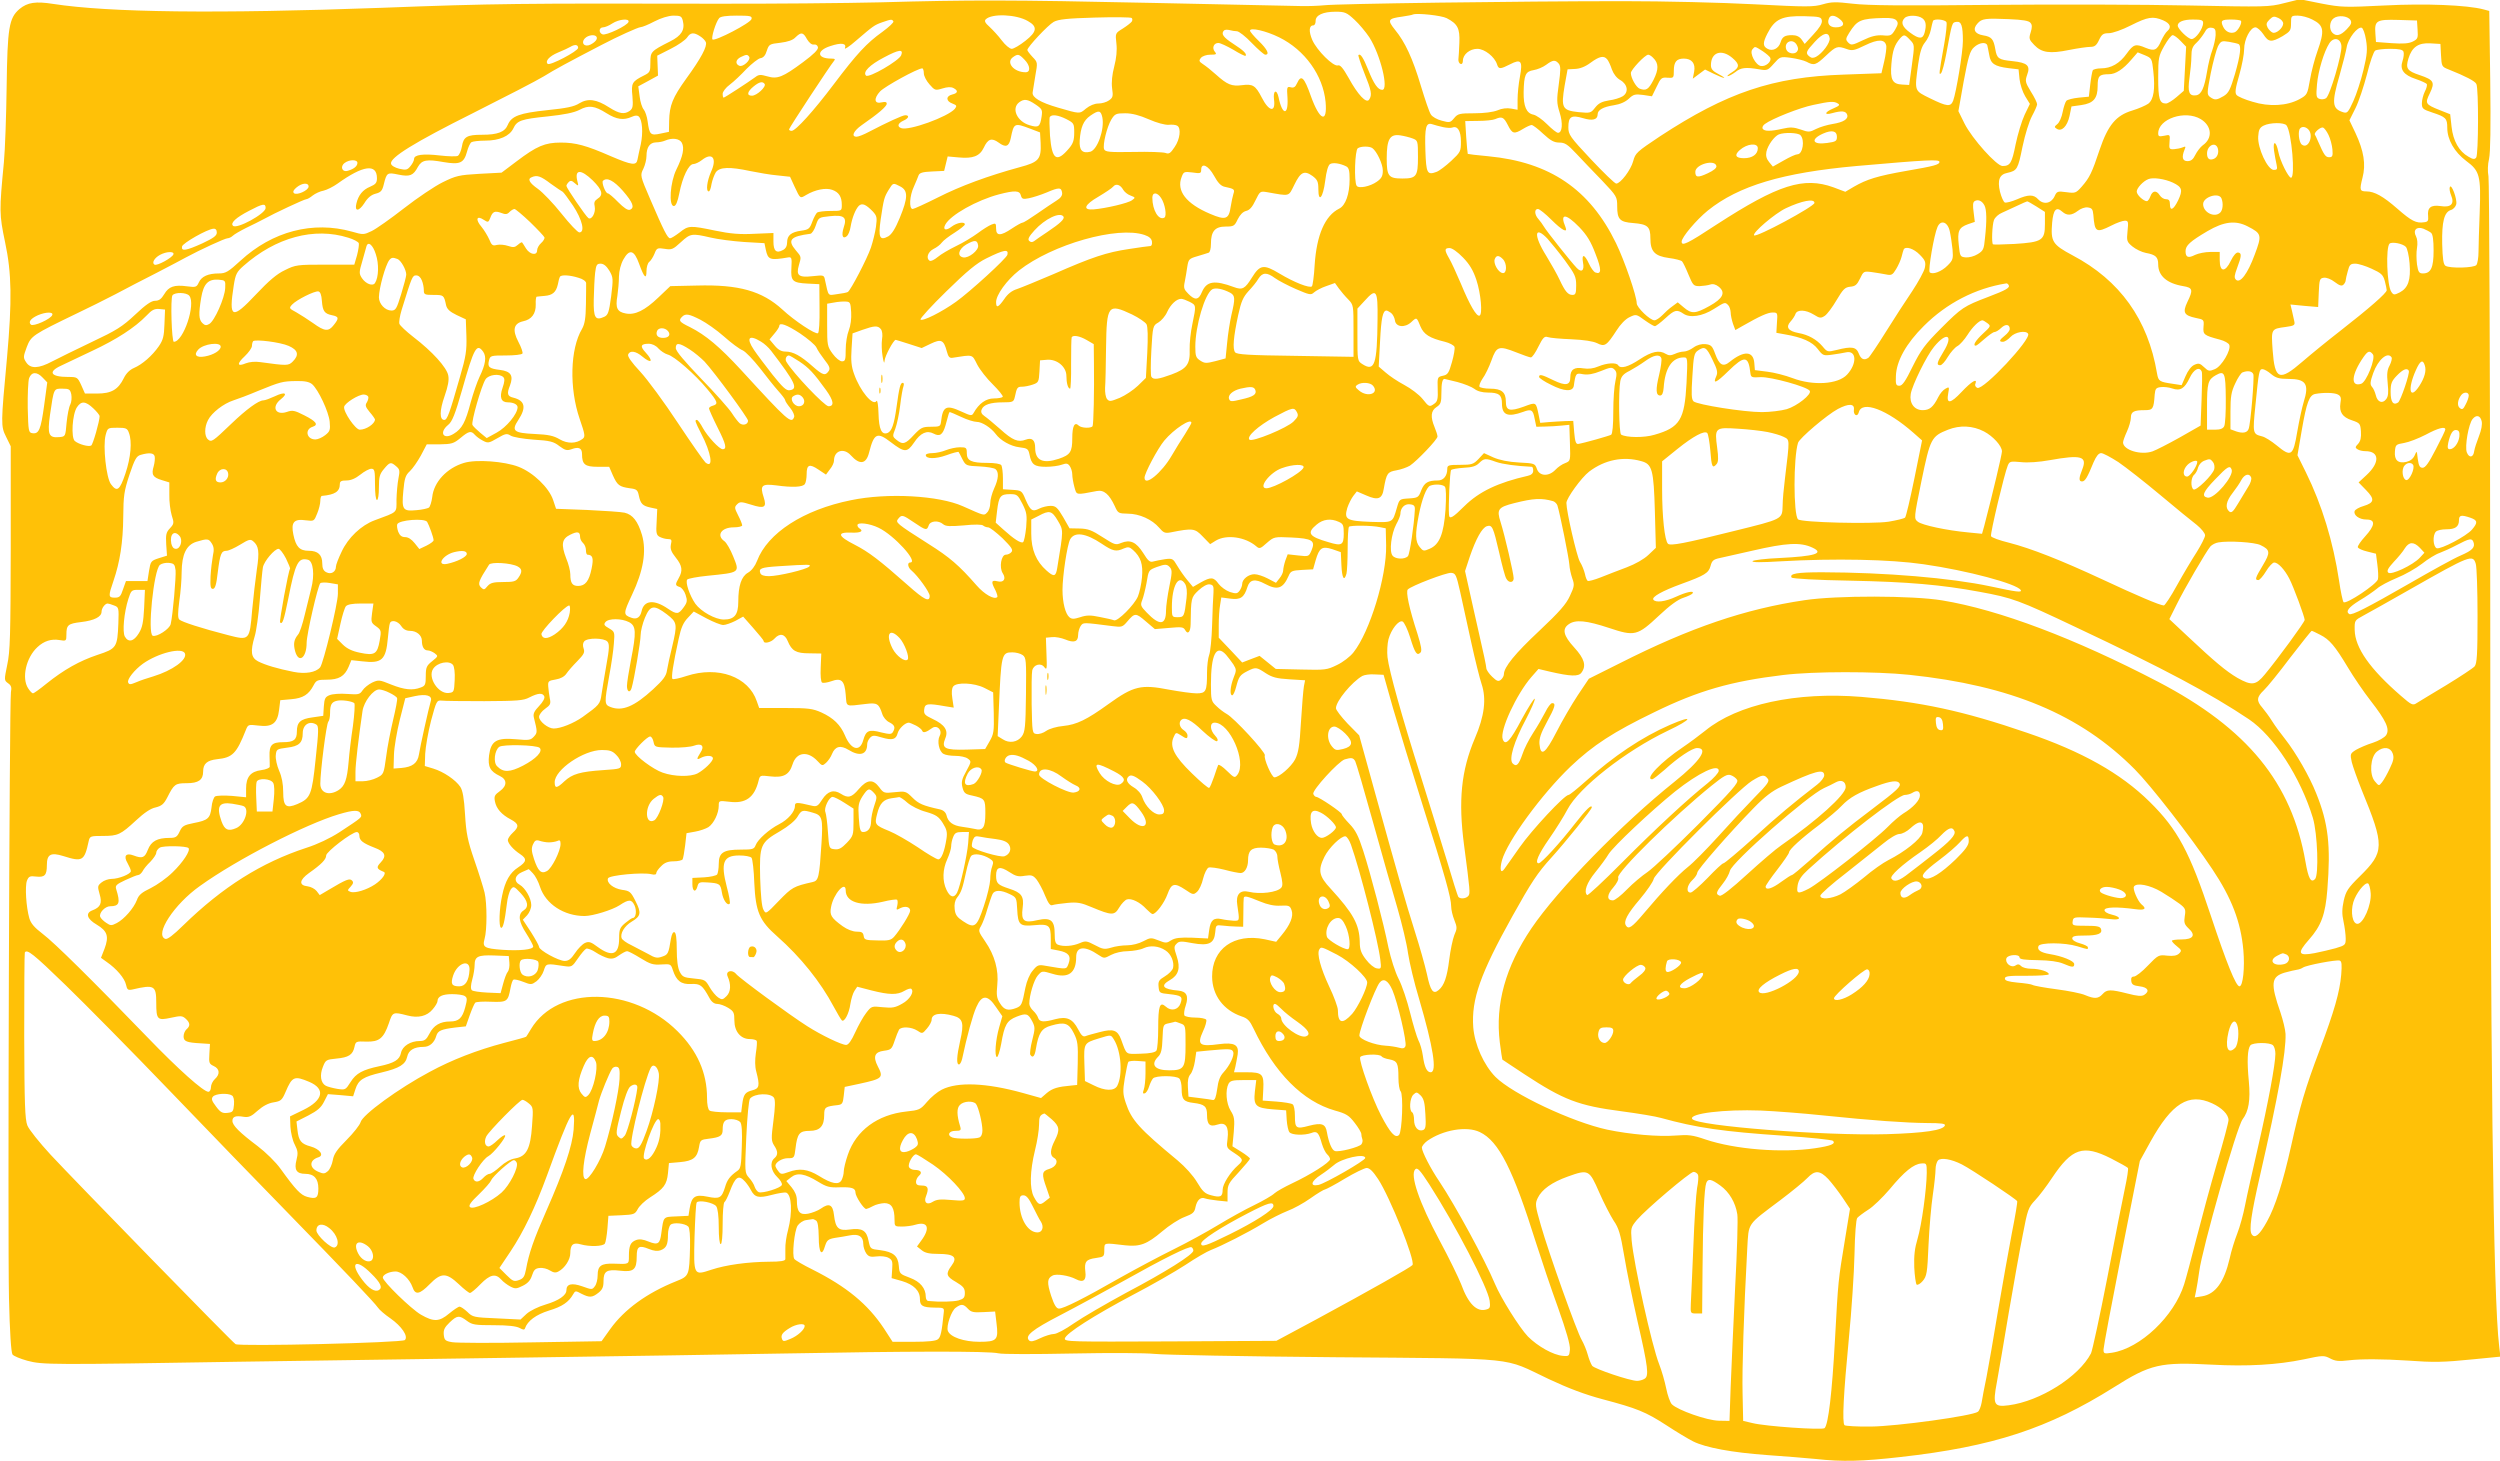 <?xml version="1.0" standalone="no"?>
<!DOCTYPE svg PUBLIC "-//W3C//DTD SVG 20010904//EN"
 "http://www.w3.org/TR/2001/REC-SVG-20010904/DTD/svg10.dtd">
<svg version="1.0" xmlns="http://www.w3.org/2000/svg"
 width="1280pt" height="748pt" viewBox="0 0 1280 748"
 preserveAspectRatio="xMidYMid meet">
<g transform="translate(0,748) scale(0.1,-0.1)"
fill="#ffc107" stroke="none">
<path d="M4505 7468 c-165 -4 -559 -8 -875 -7 -956 2 -1104 1 -1677 -21 -845
-31 -1396 -24 -1681 20 -89 14 -131 8 -172 -26 -54 -46 -62 -96 -66 -399 -2
-148 -8 -322 -14 -385 -24 -251 -24 -266 6 -410 34 -159 36 -299 10 -590 -32
-342 -32 -352 -5 -406 l24 -49 0 -520 c-1 -449 -3 -531 -18 -599 -16 -78 -16
-79 4 -94 16 -11 20 -21 15 -46 -8 -48 -17 -2796 -10 -3103 4 -175 11 -278 18
-288 6 -8 40 -22 76 -32 79 -21 117 -21 1090 -5 399 6 1076 16 1505 22 429 6
1003 15 1275 20 631 12 1055 13 1102 1 20 -5 183 -5 377 -1 196 4 375 3 423
-2 46 -5 461 -13 923 -17 960 -8 854 2 1095 -112 100 -47 185 -79 275 -103
177 -47 220 -64 328 -134 50 -33 112 -70 136 -82 64 -32 199 -57 379 -70 86
-6 198 -15 249 -20 136 -15 239 -12 433 10 474 53 757 146 1093 357 188 119
238 130 501 116 182 -10 336 -1 471 27 98 21 104 21 135 5 26 -14 46 -16 94
-10 67 8 178 7 301 -1 136 -10 185 -9 334 6 l143 14 -6 51 c-31 249 -46 1490
-46 3865 -1 1147 -5 2104 -9 2127 -5 26 -4 61 3 90 7 33 9 161 6 402 l-5 355
-30 8 c-83 22 -295 31 -505 20 -204 -10 -221 -10 -325 10 l-109 22 -81 -20
c-77 -20 -96 -20 -490 -12 -225 5 -682 6 -1014 3 -450 -5 -630 -3 -705 6 -87
10 -108 10 -153 -3 -47 -14 -82 -14 -350 0 -170 9 -459 16 -673 16 -533 0
-1465 -13 -1530 -21 -30 -3 -84 -5 -120 -4 -36 1 -375 8 -755 16 -742 16 -935
16 -1400 3z m2430 -89 c24 -22 58 -63 76 -90 57 -89 101 -269 66 -269 -22 0
-43 30 -72 103 -25 62 -40 85 -50 75 -2 -2 11 -43 30 -91 37 -91 41 -113 25
-137 -14 -22 -58 25 -105 111 -29 51 -43 68 -55 64 -23 -7 -107 76 -131 130
-19 44 -17 75 5 75 7 0 12 10 12 22 -1 30 37 48 102 48 48 0 57 -4 97 -41z
m-1672 -7 c50 -28 47 -54 -13 -101 -29 -23 -60 -41 -70 -41 -10 0 -33 19 -51
43 -17 23 -46 54 -62 69 -24 21 -28 31 -20 39 31 31 157 26 216 -9z m2144 15
c56 -29 68 -52 65 -125 -1 -37 -4 -76 -5 -86 -1 -10 4 -21 11 -23 7 -3 12 4
12 16 0 32 35 61 74 61 37 0 89 -41 101 -80 8 -25 16 -25 67 1 56 29 65 17 50
-64 -7 -36 -12 -88 -12 -117 l0 -52 -33 6 c-21 4 -48 1 -70 -9 -23 -9 -68 -15
-119 -15 -75 0 -84 -2 -103 -25 -19 -23 -23 -24 -63 -13 -24 6 -49 20 -56 32
-8 11 -30 77 -51 146 -42 141 -81 225 -133 288 -40 50 -36 57 38 67 25 4 50 8
55 11 21 8 145 -5 172 -19z m-3911 -13 c12 -47 -7 -77 -65 -106 -99 -50 -101
-53 -101 -108 0 -46 -2 -51 -32 -66 -62 -31 -67 -39 -60 -106 4 -52 2 -63 -13
-75 -28 -20 -54 -16 -106 17 -65 42 -108 48 -153 21 -26 -17 -66 -25 -164 -35
-142 -15 -183 -30 -202 -75 -15 -37 -52 -51 -132 -51 -77 0 -95 -10 -103 -60
-4 -22 -13 -43 -21 -48 -7 -4 -49 -3 -92 2 -85 10 -132 4 -132 -18 0 -8 -8
-24 -18 -36 -16 -20 -23 -22 -58 -14 -23 6 -40 16 -42 26 -6 31 118 108 420
259 163 82 326 166 362 188 56 35 125 72 296 161 86 45 186 90 200 91 8 0 40
13 70 29 35 18 71 29 97 30 38 0 43 -3 49 -26z m352 9 c-3 -20 -188 -116 -200
-105 -8 8 17 89 34 109 7 9 38 13 90 13 70 0 79 -2 76 -17z m1947 -13 c-4 -6
-24 -22 -46 -36 -39 -24 -39 -24 -33 -77 4 -35 0 -74 -11 -117 -11 -42 -15
-81 -11 -112 6 -41 4 -48 -16 -62 -12 -9 -37 -16 -54 -16 -20 0 -44 -10 -64
-26 -33 -28 -30 -28 -143 5 -90 26 -133 52 -130 77 2 10 8 49 14 87 12 67 12
68 -14 95 -15 16 -27 32 -27 36 0 15 106 128 135 144 24 13 68 18 210 22 99 3
184 2 189 -2 4 -3 5 -11 1 -18z m3533 4 c2 -14 -13 -38 -43 -70 l-45 -49 -16
23 c-11 15 -27 22 -48 22 -38 0 -51 -8 -60 -38 -10 -31 -41 -46 -66 -32 -25
13 -25 31 -1 78 38 75 75 92 191 89 78 -2 85 -4 88 -23z m92 8 c29 -23 19 -42
-21 -42 -31 0 -46 19 -35 45 7 20 29 19 56 -3z m423 4 c18 -14 21 -35 11 -73
-9 -34 -28 -34 -73 -1 -42 30 -51 54 -29 76 16 16 69 15 91 -2z m1847 -26 c0
-23 -36 -54 -54 -47 -8 3 -20 15 -26 26 -8 17 -7 24 10 41 17 17 24 18 45 8
14 -6 25 -19 25 -28z m149 20 c60 -30 64 -56 26 -163 -14 -39 -31 -104 -38
-146 -13 -74 -14 -77 -54 -99 -63 -34 -154 -40 -240 -13 -39 11 -76 27 -82 35
-9 11 -6 33 14 102 14 49 25 108 25 132 0 51 32 112 58 112 9 0 27 -16 40 -35
27 -42 41 -43 99 -10 39 24 43 29 43 65 0 39 1 40 35 40 20 0 53 -9 74 -20z
m195 -2 c8 -14 5 -23 -19 -48 -31 -32 -53 -38 -73 -18 -18 18 -15 59 6 74 23
18 72 13 86 -8z m-2324 -3 c10 -12 8 -21 -7 -47 -18 -30 -23 -33 -63 -29 -32
2 -59 -4 -102 -25 -54 -26 -60 -27 -75 -12 -14 15 -14 19 5 50 41 65 57 73
178 76 35 1 56 -3 64 -13z m686 -12 c9 -10 9 -23 1 -49 -10 -31 -8 -37 18 -64
38 -40 80 -46 178 -26 45 9 94 16 110 16 21 0 31 7 44 35 14 30 22 35 50 35
19 0 68 17 113 40 87 44 113 48 165 26 37 -16 44 -36 22 -55 -8 -6 -22 -29
-32 -50 -21 -49 -35 -54 -79 -36 -52 22 -62 19 -97 -29 -36 -51 -80 -76 -132
-76 -20 0 -39 -5 -42 -10 -3 -6 -9 -38 -13 -73 l-7 -62 -52 -5 c-29 -3 -57
-10 -63 -16 -5 -5 -14 -31 -19 -57 -5 -27 -17 -54 -27 -62 -16 -13 -17 -16 -4
-24 25 -17 54 11 66 65 l10 49 50 7 c63 9 84 34 84 98 0 51 8 60 58 60 34 0
72 25 114 74 l33 38 37 -15 c35 -15 36 -17 43 -82 10 -91 2 -145 -26 -166 -13
-9 -49 -25 -82 -35 -83 -25 -124 -74 -167 -201 -39 -117 -51 -142 -91 -188
-30 -34 -34 -35 -79 -29 -45 6 -49 5 -61 -22 -18 -37 -57 -43 -84 -14 -23 25
-50 25 -109 -1 -26 -11 -53 -18 -61 -16 -7 3 -18 28 -25 55 -14 60 -3 89 38
97 50 11 54 19 77 133 14 66 34 130 49 158 14 26 26 53 26 60 0 8 -14 37 -32
65 -29 48 -30 54 -19 86 18 47 1 62 -75 70 -71 7 -80 13 -88 61 -9 52 -19 64
-62 71 -44 7 -56 32 -29 61 22 25 40 27 160 22 71 -3 103 -8 111 -19z m-7178
5 c-5 -19 -115 -71 -133 -64 -21 8 -19 36 3 36 9 0 31 9 47 20 34 22 89 27 83
8z m1356 3 c4 -5 -22 -29 -56 -54 -80 -57 -131 -112 -248 -267 -104 -138 -196
-240 -217 -240 -7 0 -13 3 -13 8 0 7 209 325 230 350 8 9 5 12 -14 12 -74 0
-77 41 -5 64 57 19 85 15 75 -11 -4 -8 22 8 56 38 89 76 93 80 135 95 46 16
50 16 57 5z m5392 -5 c3 -8 -2 -56 -11 -108 -28 -158 -29 -164 -17 -153 6 6
18 51 27 100 30 162 29 160 52 163 25 4 33 -20 33 -98 0 -57 -34 -263 -50
-306 -13 -32 -31 -30 -117 12 -83 41 -81 34 -62 175 9 62 18 91 35 112 13 15
26 44 30 65 4 20 9 40 11 45 7 13 63 7 69 -7z m1314 -3 c0 -30 -38 -83 -59
-83 -18 0 -71 52 -71 69 0 19 29 31 77 31 44 0 53 -3 53 -17z m193 11 c9 -9
-14 -52 -31 -59 -23 -9 -48 3 -60 29 -14 31 -8 36 43 36 23 0 44 -3 48 -6z
m905 -46 c3 -43 1 -48 -25 -61 -21 -10 -49 -12 -108 -8 l-80 6 -3 43 c-5 67 5
73 117 70 l96 -3 3 -47z m-1034 -28 c-1 -19 -9 -54 -17 -77 -9 -23 -21 -72
-27 -110 -14 -84 -29 -117 -56 -121 -36 -5 -44 17 -34 88 5 36 10 86 10 111 0
36 5 51 26 70 14 13 32 37 41 52 10 20 20 27 36 25 18 -2 22 -9 21 -38z m770
-24 c8 -48 6 -75 -13 -154 -13 -54 -36 -125 -52 -160 -26 -57 -31 -63 -51 -57
-58 18 -61 46 -19 191 16 56 32 120 36 142 7 45 56 107 77 100 7 -3 17 -30 22
-62z m-5781 44 c10 0 45 -27 76 -60 32 -33 63 -60 69 -60 24 0 11 27 -33 70
-25 24 -45 48 -45 53 0 18 82 -1 149 -34 132 -65 225 -195 238 -331 10 -112
-30 -96 -75 29 -35 99 -50 113 -71 67 -9 -20 -17 -25 -32 -21 -20 5 -21 2 -17
-55 5 -92 -27 -89 -46 5 -10 44 -29 33 -23 -13 9 -68 -26 -62 -63 11 -32 62
-46 70 -100 63 -54 -7 -76 2 -135 55 -22 20 -51 43 -65 52 -21 14 -23 18 -11
33 8 9 28 16 48 16 30 0 34 2 23 15 -16 19 -6 45 18 45 10 0 44 -16 77 -35 32
-20 60 -33 62 -31 9 9 -10 28 -63 62 -51 33 -64 51 -47 68 4 4 17 5 28 2 11
-3 28 -6 38 -6z m-2748 -26 c13 -8 26 -22 29 -30 8 -21 -25 -83 -100 -186 -71
-99 -86 -137 -88 -217 l-1 -56 -43 -9 c-51 -11 -57 -6 -66 62 -3 25 -13 53
-20 61 -8 9 -18 39 -21 67 l-7 52 50 27 51 28 -2 51 -2 51 69 35 c38 19 75 45
84 58 17 26 34 28 67 6z m547 -15 c11 -18 24 -29 35 -27 10 2 19 -4 21 -14 2
-12 -22 -36 -76 -76 -105 -78 -132 -88 -183 -73 -35 10 -44 10 -62 -4 -40 -29
-157 -105 -162 -105 -3 0 -5 9 -5 20 0 10 16 32 37 47 20 15 58 51 85 80 28
28 60 53 71 55 15 2 26 14 33 38 11 33 14 35 69 41 39 5 64 13 78 28 29 28 39
27 59 -10z m5236 5 c3 -23 -37 -77 -70 -95 -14 -7 -23 -7 -34 2 -21 17 -18 25
28 75 43 47 71 53 76 18z m-6314 8 c7 -11 -5 -27 -30 -40 -31 -16 -52 8 -29
32 17 17 50 21 59 8z m6726 -17 c23 -24 23 -24 9 -127 l-14 -103 -35 2 c-51 2
-63 25 -56 106 6 69 16 97 44 130 20 22 24 22 52 -8z m1385 -5 l28 -29 -6
-113 -6 -113 -37 -32 c-21 -18 -45 -33 -54 -33 -33 0 -40 22 -40 132 0 103 2
111 31 163 17 30 36 55 43 55 7 0 25 -13 41 -30z m-1507 -26 c1 -10 -3 -46
-11 -79 l-14 -60 -194 -7 c-363 -12 -598 -92 -940 -316 -118 -79 -126 -85
-137 -127 -12 -45 -65 -115 -87 -115 -7 0 -65 56 -129 124 -108 115 -116 127
-116 164 0 55 15 65 75 47 49 -15 75 -8 75 20 0 22 29 38 82 46 33 5 60 17 78
34 23 22 32 24 72 19 l46 -7 24 49 c21 45 26 49 56 46 31 -2 32 -1 32 36 0 45
14 62 51 62 41 0 61 -25 53 -67 l-7 -36 32 24 31 23 45 -22 c56 -27 74 -28 23
-1 -29 15 -38 26 -38 45 0 66 53 85 109 38 39 -33 39 -49 -1 -74 -18 -11 -28
-20 -22 -20 6 0 24 10 39 21 28 23 53 26 122 14 40 -7 44 -6 75 29 32 36 33
37 87 30 29 -4 66 -13 80 -20 39 -21 48 -18 100 31 52 49 59 51 106 34 28 -10
39 -8 94 19 68 33 103 32 109 -4z m2330 1 c4 -42 -59 -256 -79 -268 -9 -6 -24
-7 -34 -3 -16 6 -17 15 -12 74 6 69 36 168 63 210 22 34 58 27 62 -13z m-2788
4 c8 -15 8 -24 0 -34 -13 -15 -46 -9 -54 11 -15 40 34 61 54 23z m2262 5 c14
-9 9 -56 -19 -153 -24 -80 -32 -97 -58 -113 -36 -21 -45 -22 -69 -5 -17 13
-17 18 3 122 12 59 29 121 37 138 15 27 19 29 56 23 23 -4 45 -9 50 -12z
m-1287 -6 c2 -7 6 -30 10 -50 7 -44 27 -58 99 -67 l51 -6 5 -50 c3 -27 16 -67
29 -88 l24 -39 -27 -56 c-15 -32 -35 -99 -46 -151 -19 -96 -28 -111 -67 -111
-30 0 -156 140 -195 218 l-31 63 27 152 c24 128 32 156 53 175 26 24 61 29 68
10z m2323 -51 c3 -57 4 -59 40 -73 85 -34 134 -59 141 -74 12 -23 11 -363 -1
-377 -8 -10 -17 -9 -40 5 -48 27 -78 81 -86 153 l-7 64 -53 21 c-75 30 -77 34
-51 87 27 56 20 68 -51 92 -66 22 -74 34 -59 85 18 59 51 82 113 78 l51 -3 3
-58z m-9538 38 c0 -17 -145 -93 -156 -82 -14 14 8 39 53 58 27 11 55 24 63 29
23 14 40 12 40 -5z m6065 -17 c19 -13 37 -28 39 -35 7 -18 -23 -45 -48 -41
-27 4 -60 66 -44 85 14 17 12 17 53 -9z m-4411 -21 c-11 -28 -166 -118 -180
-104 -18 18 19 55 92 93 77 41 101 44 88 11z m7692 18 c3 -8 1 -29 -5 -47 -15
-44 5 -72 69 -93 27 -9 52 -21 55 -25 3 -5 -1 -23 -10 -39 -8 -17 -15 -43 -15
-60 0 -27 5 -31 53 -47 70 -23 77 -30 77 -78 0 -61 36 -124 97 -170 69 -51 76
-75 69 -264 -3 -81 -6 -171 -6 -201 0 -30 -5 -60 -11 -68 -13 -15 -135 -18
-158 -4 -11 7 -15 36 -17 113 -2 113 10 162 45 173 12 3 24 17 27 29 6 25 -25
109 -33 88 -3 -7 0 -26 7 -43 18 -43 -1 -63 -55 -54 -49 7 -68 -8 -63 -52 2
-23 -1 -29 -21 -31 -40 -6 -64 6 -136 69 -73 64 -118 89 -159 89 -34 0 -36 7
-20 70 18 68 7 137 -36 229 l-31 65 31 62 c17 34 43 113 59 174 15 62 34 116
42 121 8 5 42 9 77 9 46 0 64 -4 68 -15z m-8470 -26 c9 -16 -31 -53 -50 -46
-23 9 -20 32 7 45 29 14 34 14 43 1z m1409 -14 c30 -30 33 -65 6 -65 -60 0
-102 50 -65 77 25 18 31 17 59 -12z m3219 9 c29 -28 29 -59 2 -113 -26 -50
-38 -57 -71 -45 -18 7 -45 55 -45 80 0 17 73 94 89 94 5 0 17 -7 25 -16z
m-235 -8 c6 -7 17 -30 24 -52 9 -24 25 -44 43 -54 38 -22 44 -63 12 -83 -13
-8 -44 -18 -70 -21 -36 -6 -53 -14 -71 -37 -22 -28 -24 -29 -86 -23 -83 9 -89
22 -70 136 l15 83 38 2 c25 1 52 11 80 32 45 33 68 38 85 17z m-248 -22 c10
-13 10 -32 0 -105 -11 -79 -11 -96 4 -144 18 -56 14 -105 -8 -105 -7 0 -32 20
-56 44 -24 24 -55 46 -70 49 -36 7 -51 43 -50 115 2 89 9 106 51 113 19 3 48
15 64 27 35 26 47 27 65 6z m-3251 -49 c0 -14 13 -39 29 -57 27 -31 30 -32 66
-21 26 8 44 9 57 2 25 -13 23 -26 -7 -33 -33 -8 -32 -34 1 -46 23 -9 24 -12
13 -27 -35 -41 -236 -114 -275 -99 -22 8 -17 25 11 38 28 12 33 28 10 28 -14
0 -94 -37 -186 -85 -26 -14 -54 -25 -63 -25 -30 0 -16 30 27 60 85 59 127 95
127 109 0 9 -7 11 -25 7 -39 -10 -43 19 -9 56 25 26 192 118 216 118 4 0 8
-11 8 -25z m-815 -55 c9 -14 -40 -60 -65 -60 -28 0 -25 20 8 47 29 24 47 28
57 13z m1387 -105 c34 -23 36 -28 31 -62 -8 -53 -16 -58 -62 -44 -64 19 -94
86 -53 117 25 19 43 17 84 -11z m4108 5 c12 -7 7 -12 -23 -25 -46 -19 -50 -37
-5 -24 47 13 68 11 75 -7 9 -23 -18 -40 -75 -49 -25 -4 -63 -15 -83 -25 -33
-17 -39 -18 -80 -3 -35 12 -53 13 -92 4 -61 -14 -94 -14 -102 0 -4 6 1 17 11
24 36 27 179 84 249 98 84 18 105 20 125 7z m-6304 -50 c51 -32 87 -37 129
-18 17 8 29 8 36 1 18 -18 22 -83 10 -141 -7 -31 -15 -67 -17 -79 -6 -32 -28
-29 -136 17 -128 56 -181 70 -257 70 -81 0 -123 -18 -226 -96 l-77 -58 -114
-6 c-104 -6 -120 -10 -187 -43 -41 -20 -130 -80 -198 -133 -68 -53 -143 -106
-166 -117 -40 -19 -43 -20 -101 -3 -200 56 -407 2 -571 -149 -62 -57 -76 -65
-110 -65 -55 0 -89 -15 -103 -46 -11 -24 -15 -26 -60 -20 -66 9 -94 -1 -117
-40 -15 -25 -27 -34 -47 -34 -19 0 -48 -20 -102 -71 -66 -62 -97 -81 -222
-140 -80 -38 -171 -83 -202 -99 -71 -38 -112 -39 -134 -5 -16 24 -15 29 3 78
22 57 28 62 258 173 55 26 143 70 195 97 52 28 147 77 210 109 63 33 131 68
150 79 74 40 202 99 215 99 7 0 20 6 27 13 7 7 38 25 68 40 30 14 71 35 90 45
54 30 208 102 218 102 5 0 20 8 33 19 13 10 38 22 56 25 17 4 49 20 70 35 132
95 203 105 203 28 0 -23 -7 -31 -35 -43 -37 -15 -60 -43 -70 -85 -11 -43 12
-43 40 0 17 28 35 43 57 49 28 7 35 15 43 48 15 61 18 62 75 50 59 -12 76 -5
100 40 20 35 44 40 132 24 83 -14 103 -5 119 53 6 23 16 45 23 49 6 4 38 8 71
8 71 0 124 23 143 62 19 41 40 48 176 62 85 9 134 19 162 33 48 26 78 22 140
-17z m2538 -21 c12 -61 -25 -166 -62 -176 -41 -10 -57 8 -54 58 5 68 19 102
55 127 42 29 53 28 61 -9z m238 -10 c41 -18 82 -29 101 -28 18 2 38 0 45 -5
20 -12 14 -69 -14 -109 -21 -32 -29 -37 -47 -30 -12 4 -86 7 -165 5 -123 -2
-143 0 -149 14 -8 22 14 113 37 152 18 29 24 32 71 32 35 0 73 -10 121 -31z
m-422 1 c38 -20 40 -22 40 -69 0 -39 -6 -56 -26 -80 -64 -76 -88 -60 -98 64
-3 48 -4 91 -1 96 10 15 43 10 85 -11z m5808 0 c57 -35 62 -98 10 -134 -12 -9
-29 -31 -38 -49 -11 -23 -22 -32 -40 -32 -26 0 -31 20 -15 59 7 17 6 18 -11
11 -10 -4 -30 -8 -44 -9 -23 -1 -25 2 -22 37 3 38 3 39 -27 32 -26 -5 -31 -4
-31 12 0 75 138 121 218 73z m-3548 -30 c23 -46 32 -48 78 -20 18 11 38 20 44
20 6 0 33 -20 59 -45 38 -35 56 -45 83 -45 28 0 42 -9 87 -57 30 -32 89 -94
132 -138 75 -79 77 -83 77 -131 0 -67 13 -81 82 -86 74 -6 88 -18 88 -78 0
-68 22 -91 95 -101 32 -4 62 -12 67 -17 5 -5 20 -36 33 -68 23 -55 26 -59 57
-59 18 1 42 4 54 8 14 5 29 1 44 -11 37 -30 21 -61 -48 -99 -72 -40 -91 -41
-131 -7 l-31 26 -27 -20 c-16 -11 -39 -32 -52 -46 -14 -14 -32 -26 -40 -26
-23 0 -91 66 -91 87 0 37 -63 220 -106 308 -134 276 -339 415 -654 445 -57 5
-104 11 -105 12 -1 2 -5 40 -8 86 l-5 82 66 1 c37 0 76 4 87 9 35 15 44 11 65
-30z m-331 -11 c18 -4 40 -5 47 -2 27 10 44 -17 44 -72 0 -50 -2 -54 -50 -99
-27 -25 -61 -51 -75 -56 -48 -18 -53 -7 -57 108 -4 122 3 146 35 136 12 -4 37
-11 56 -15z m4318 9 c26 -34 46 -268 23 -268 -13 0 -57 88 -65 133 -11 55 -29
60 -22 6 4 -24 9 -56 13 -71 5 -24 3 -28 -14 -28 -32 0 -84 113 -80 171 2 35
8 46 28 56 32 16 105 17 117 1z m-6432 -17 l50 -19 3 -53 c4 -84 -9 -99 -107
-125 -161 -44 -303 -96 -419 -155 -64 -32 -123 -59 -129 -59 -20 0 -16 68 6
114 10 23 21 49 24 58 5 13 20 18 69 20 l62 3 9 37 9 37 56 -5 c73 -7 108 6
129 50 21 45 40 52 76 26 36 -27 53 -21 62 22 16 79 18 80 100 49z m6543 -3
c31 -31 0 -105 -33 -78 -15 12 -21 71 -8 83 10 11 28 8 41 -5z m104 -29 c9
-18 18 -52 20 -74 3 -34 0 -40 -17 -40 -18 0 -26 11 -56 80 -7 17 -15 33 -17
36 -5 10 29 40 42 36 6 -2 19 -19 28 -38z m-2517 -9 c0 -22 -5 -26 -50 -32
-75 -11 -88 18 -21 48 45 20 71 14 71 -16z m-187 8 c24 -24 12 -98 -15 -98 -9
0 -40 -14 -71 -32 l-55 -31 -19 23 c-14 17 -18 33 -14 53 7 33 40 79 64 89 28
11 97 9 110 -4z m-1985 -17 c26 -10 27 -12 27 -95 0 -99 -8 -110 -80 -110 -71
0 -80 12 -80 103 0 98 16 126 69 118 20 -3 48 -10 64 -16z m-3742 -22 c14 -27
6 -68 -28 -137 -32 -65 -40 -187 -13 -187 10 0 19 20 28 65 16 83 48 150 72
150 9 0 29 9 43 20 54 43 80 10 47 -61 -20 -46 -27 -99 -11 -99 5 0 11 17 14
38 4 20 14 47 22 60 20 27 70 29 177 6 40 -8 102 -19 138 -22 l65 -7 23 -50
c30 -64 28 -62 60 -43 46 27 100 38 133 26 34 -12 49 -35 49 -77 0 -31 0 -31
-57 -31 -32 0 -63 -4 -69 -8 -5 -4 -17 -25 -25 -47 -13 -36 -19 -41 -56 -46
-52 -7 -73 -24 -73 -60 0 -18 -7 -32 -21 -39 -34 -19 -49 -5 -49 43 l0 44 -97
-4 c-74 -4 -123 0 -200 16 -130 27 -138 27 -183 -9 -21 -16 -43 -30 -49 -30
-13 0 -33 40 -101 198 -53 123 -53 124 -36 158 9 19 16 48 16 65 0 45 17 69
48 70 15 0 36 4 47 9 37 16 74 11 86 -11z m5509 -28 c0 -31 -28 -51 -71 -51
-43 0 -51 16 -21 42 37 33 92 38 92 9z m2355 0 c7 -23 -2 -48 -22 -55 -21 -8
-33 2 -33 28 0 41 43 63 55 27z m-4329 1 c23 -16 54 -82 54 -115 0 -28 -6 -40
-30 -57 -35 -25 -94 -37 -104 -21 -14 22 -9 183 6 192 16 11 59 11 74 1z
m-5196 -76 c0 -16 -17 -31 -48 -40 -30 -10 -43 21 -17 40 24 18 65 18 65 0z
m8100 5 c0 -14 -25 -21 -170 -46 -148 -26 -202 -43 -268 -81 l-44 -26 -61 23
c-153 55 -282 14 -597 -190 -152 -100 -180 -113 -180 -88 0 22 75 111 134 159
158 127 383 194 761 228 365 32 425 35 425 21z m-3037 -23 c13 -7 17 -21 17
-66 0 -76 -21 -134 -53 -150 -73 -36 -116 -135 -126 -289 -3 -56 -10 -105 -14
-109 -11 -11 -91 20 -167 66 -80 48 -99 45 -140 -21 -36 -58 -49 -65 -92 -49
-100 37 -140 31 -164 -25 -17 -42 -36 -44 -70 -9 -22 22 -25 30 -18 62 4 20
10 55 13 77 6 37 9 41 51 53 25 8 51 15 58 18 7 2 12 21 12 46 0 64 21 88 75
88 42 0 46 3 62 37 12 24 27 39 43 43 18 4 32 20 48 54 23 47 24 48 60 42 119
-21 108 -24 139 38 32 66 51 75 93 45 25 -19 30 -29 30 -67 0 -73 24 -45 35
42 6 49 15 80 25 86 15 9 51 4 83 -12z m1895 2 c2 -10 -14 -23 -44 -37 -51
-24 -64 -22 -64 7 0 39 101 66 108 30z m-2572 -50 c19 -35 35 -52 53 -56 51
-11 54 -13 46 -37 -4 -12 -10 -42 -14 -66 -9 -64 -26 -70 -105 -36 -123 52
-174 118 -146 189 10 27 13 28 55 23 40 -6 45 -5 45 13 0 40 37 23 66 -30z
m-3181 -24 c49 -49 56 -74 24 -94 -15 -10 -19 -19 -14 -40 6 -30 -15 -69 -32
-59 -13 8 -113 155 -113 165 0 5 5 13 12 20 9 9 16 8 31 -6 19 -16 20 -16 13
11 -15 61 18 62 79 3z m-216 -16 c30 -21 57 -40 62 -42 4 -2 28 -34 53 -71 47
-71 63 -137 32 -137 -8 0 -49 43 -91 96 -42 53 -97 110 -121 127 -44 31 -55
51 -31 60 27 12 46 5 96 -33z m8306 5 c48 -23 52 -38 27 -91 -24 -49 -42 -57
-42 -19 0 18 -5 25 -20 25 -11 0 -25 9 -32 20 -17 27 -37 25 -48 -5 -5 -14
-13 -25 -18 -25 -17 0 -52 32 -52 49 0 18 33 54 60 64 24 10 84 1 125 -18z
m-7936 -42 c52 -60 62 -87 36 -97 -11 -4 -31 10 -60 39 -24 25 -48 45 -53 45
-12 0 -33 56 -25 64 20 20 55 2 102 -51z m-1609 22 c0 -20 -61 -47 -75 -34 -7
7 -2 17 14 30 28 23 61 25 61 4z m3030 0 c40 -21 39 -58 -3 -160 -23 -56 -41
-84 -59 -95 -44 -24 -52 -6 -39 86 16 107 18 114 41 152 23 37 22 37 60 17z
m1141 -17 c6 -10 22 -24 37 -29 26 -10 26 -11 8 -24 -19 -15 -135 -42 -196
-47 -59 -5 -49 23 24 65 35 21 70 44 76 52 14 17 37 9 51 -17z m-313 -15 c2
-14 -7 -27 -30 -41 -18 -11 -62 -41 -98 -66 -36 -25 -69 -46 -75 -46 -5 0 -30
-14 -54 -30 -58 -39 -81 -39 -81 0 0 27 -2 29 -24 20 -13 -5 -45 -25 -70 -44
-26 -19 -75 -49 -111 -66 -35 -17 -78 -42 -94 -56 -17 -14 -35 -23 -41 -19
-20 12 -10 45 19 60 17 8 36 23 43 33 7 10 37 33 66 51 28 18 52 37 52 42 0
16 -41 9 -67 -11 -29 -23 -48 -18 -33 10 26 49 161 125 275 155 81 21 106 20
112 -6 5 -18 11 -20 41 -14 20 4 61 17 92 30 63 27 74 26 78 -2z m507 -27 c20
-30 30 -91 17 -100 -29 -17 -62 37 -62 102 0 29 25 29 45 -2z m5429 -2 c10
-25 7 -59 -6 -72 -29 -29 -88 0 -88 43 0 37 81 62 94 29z m-2084 -23 c0 -18
-297 -178 -309 -166 -11 12 106 112 163 139 81 38 146 51 146 27z m870 -12
c12 -21 13 -80 3 -169 -5 -56 -9 -64 -37 -81 -17 -11 -44 -18 -61 -17 -29 3
-30 5 -36 63 -8 72 0 90 47 107 l35 12 -6 49 c-5 35 -4 52 5 57 17 11 38 2 50
-21z m266 -6 l44 -28 0 -62 c0 -84 -14 -93 -156 -102 -58 -3 -107 -4 -110 -2
-8 8 -4 100 5 124 5 14 24 31 42 38 17 8 52 24 78 36 25 12 48 22 50 22 2 1
23 -11 47 -26z m-9066 -8 c0 -29 -148 -110 -167 -91 -15 14 15 42 83 77 70 37
84 39 84 14z m3109 -18 c21 -23 22 -31 16 -78 -4 -29 -16 -77 -26 -107 -20
-58 -103 -217 -118 -227 -5 -3 -30 -8 -55 -11 -49 -7 -43 -14 -62 72 -5 26 -6
26 -63 20 -71 -8 -86 3 -71 55 13 45 14 43 -16 78 -44 52 -27 71 75 84 8 1 21
21 28 43 14 41 15 41 71 47 73 8 90 -5 72 -57 -13 -41 -6 -63 16 -45 7 6 16
27 19 48 8 47 25 89 42 107 17 16 36 8 72 -29z m6249 -17 c7 -90 14 -94 92
-55 27 14 58 25 69 25 18 0 19 -5 14 -53 -5 -50 -4 -55 25 -79 17 -14 48 -29
69 -33 50 -9 63 -21 63 -59 0 -58 44 -97 128 -111 49 -8 52 -19 21 -82 -25
-53 -17 -68 44 -81 41 -8 42 -9 39 -45 -3 -40 1 -44 84 -66 23 -6 45 -18 48
-27 10 -26 -39 -110 -74 -124 -28 -12 -33 -11 -55 10 -21 20 -28 22 -50 12
-16 -7 -33 -30 -45 -58 l-20 -46 -46 7 c-68 10 -73 13 -80 53 -46 276 -190
477 -433 605 -103 55 -112 70 -104 167 6 67 21 84 52 56 24 -21 47 -20 79 4
15 12 37 20 51 18 22 -3 26 -9 29 -38z m-8004 -37 c39 -38 72 -73 74 -79 1 -5
-6 -19 -18 -29 -11 -10 -20 -26 -20 -37 0 -28 -37 -22 -57 10 -9 15 -18 29
-20 31 -2 2 -11 -3 -21 -12 -16 -14 -24 -15 -51 -6 -17 6 -43 8 -57 5 -21 -6
-27 -2 -39 28 -8 18 -26 48 -40 65 -32 37 -25 60 11 36 23 -15 25 -14 34 9 12
33 23 38 56 26 22 -9 31 -8 43 5 8 8 20 15 25 15 5 0 41 -30 80 -67z m5229 12
c55 -55 86 -71 72 -37 -30 71 1 71 71 -1 39 -41 59 -73 83 -137 32 -81 31
-107 -1 -95 -9 4 -23 24 -33 46 -22 48 -38 51 -30 5 8 -41 -7 -54 -32 -28 -28
29 -157 191 -169 213 -6 10 -18 27 -27 37 -21 23 -22 52 -3 52 8 0 39 -25 69
-55z m-2498 16 c7 -12 -16 -34 -83 -79 -30 -20 -61 -41 -68 -47 -9 -6 -17 -6
-25 2 -8 8 -1 22 27 53 54 60 132 97 149 71z m4538 -76 c5 -22 11 -64 14 -92
4 -48 2 -55 -25 -82 -31 -32 -78 -49 -92 -35 -9 9 22 192 40 232 17 39 53 26
63 -23z m1525 26 c72 -37 74 -44 36 -145 -36 -98 -75 -149 -96 -128 -10 10 -8
22 6 60 23 61 24 76 6 79 -10 2 -24 -13 -38 -42 -29 -61 -57 -59 -57 3 l0 42
-48 0 c-26 0 -61 -7 -78 -15 -35 -18 -49 -13 -49 19 0 29 23 50 113 103 84 49
143 56 205 24z m939 -33 c9 -7 13 -38 13 -91 0 -88 -14 -117 -55 -117 -19 0
-24 7 -30 46 -3 25 -4 63 0 84 4 23 2 47 -5 60 -17 32 3 52 38 39 14 -6 32
-15 39 -21z m-11337 1 c0 -16 -17 -28 -74 -55 -84 -38 -109 -42 -104 -16 3 17
129 89 161 91 11 1 17 -6 17 -20z m673 -26 c27 -8 51 -21 54 -28 2 -8 -2 -35
-9 -62 l-14 -48 -149 0 c-143 0 -152 -1 -206 -28 -41 -19 -83 -55 -147 -123
-125 -133 -142 -126 -115 46 9 56 15 68 49 98 166 147 363 200 537 145z m4077
14 c24 -8 36 -19 38 -34 2 -14 -2 -23 -10 -23 -7 0 -56 -7 -108 -15 -114 -17
-187 -41 -385 -128 -82 -35 -167 -70 -188 -77 -26 -8 -48 -25 -65 -51 -31 -44
-42 -48 -42 -16 0 37 54 112 117 162 171 134 505 229 643 182z m2063 -19 c16
-18 57 -68 89 -111 52 -71 58 -84 58 -128 0 -41 -3 -49 -19 -49 -23 0 -38 18
-66 78 -12 26 -43 81 -68 122 -66 105 -62 159 6 88z m-4286 6 c37 -9 115 -19
173 -23 l104 -6 7 -34 c11 -51 21 -55 114 -39 18 3 20 -2 17 -53 -4 -68 5 -77
83 -81 l60 -3 1 -123 c1 -67 -2 -125 -8 -128 -12 -8 -121 64 -182 121 -104 95
-223 129 -438 123 l-136 -3 -61 -58 c-70 -67 -120 -91 -167 -82 -44 8 -54 28
-43 90 4 28 8 72 8 99 1 30 9 63 23 88 31 55 55 48 80 -22 26 -72 38 -83 38
-38 0 19 6 41 14 47 8 6 20 25 27 42 11 29 15 31 52 25 36 -6 43 -3 83 34 49
45 56 46 151 24z m1371 -41 c4 -24 -48 -66 -76 -61 -33 6 -25 42 15 66 44 25
57 24 61 -5z m7310 -7 c7 -7 16 -45 19 -84 7 -85 -7 -126 -50 -149 -28 -14
-32 -14 -43 2 -23 31 -30 231 -9 248 13 10 67 0 83 -17z m-10394 -37 c17 -50
15 -119 -4 -148 -11 -18 -47 -5 -67 25 -15 23 -15 30 2 87 9 34 19 68 21 75 8
29 33 9 48 -39z m5567 -18 c34 -35 52 -66 68 -114 23 -69 33 -178 16 -183 -15
-6 -50 54 -95 163 -23 54 -50 113 -61 131 -24 42 -24 52 3 52 13 0 41 -20 69
-49z m2338 15 c29 -29 32 -39 26 -68 -4 -18 -33 -71 -64 -118 -32 -47 -93
-141 -136 -210 -43 -69 -83 -128 -89 -132 -22 -15 -38 -7 -49 22 -13 34 -36
38 -114 18 -46 -11 -47 -11 -72 19 -30 35 -72 59 -123 68 -53 10 -66 30 -41
58 11 12 23 30 26 40 9 23 52 22 94 -4 30 -19 36 -19 56 -6 12 8 39 44 60 80
34 57 43 66 70 69 26 2 35 10 50 41 18 38 19 39 60 34 23 -3 56 -9 73 -12 28
-6 34 -3 52 27 11 18 24 47 28 63 4 17 9 33 11 38 10 18 52 4 82 -27z m-4671
0 c-4 -19 -193 -191 -263 -241 -74 -53 -172 -102 -182 -91 -4 4 55 69 132 144
107 105 156 145 205 169 91 45 115 49 108 19z m-4270 2 c-6 -18 -85 -61 -97
-53 -15 9 -1 34 28 50 33 18 74 19 69 3z m6806 -24 c23 -22 22 -77 -1 -72 -23
4 -48 50 -40 71 8 21 21 21 41 1z m-5659 0 c18 -7 45 -55 45 -80 0 -9 -12 -54
-26 -100 -23 -75 -28 -84 -50 -84 -32 0 -64 34 -64 68 1 48 33 164 53 190 11
14 18 15 42 6z m1085 -60 c20 -35 20 -41 9 -132 -11 -82 -16 -95 -35 -104 -46
-21 -56 -6 -54 89 1 49 4 109 7 136 5 41 9 47 28 47 16 0 30 -12 45 -36z
m9023 10 c48 -22 58 -30 67 -62 5 -20 10 -42 10 -48 0 -14 -89 -92 -239 -209
-62 -48 -149 -119 -193 -157 -118 -102 -141 -93 -152 58 -8 111 -8 110 67 120
43 6 48 9 44 28 -3 12 -8 36 -12 54 l-8 33 71 -7 71 -6 3 73 c3 69 5 74 26 77
13 2 37 -7 56 -22 25 -19 36 -22 45 -13 6 6 11 16 11 22 0 5 5 27 11 48 8 32
14 37 38 37 16 0 54 -12 84 -26z m-5615 -48 c18 -13 66 -38 107 -56 70 -30 77
-32 93 -17 10 9 38 24 62 32 l45 16 20 -28 c11 -15 32 -40 48 -56 27 -28 27
-30 27 -161 l0 -133 -297 5 c-241 3 -300 7 -309 18 -14 17 -9 78 16 193 15 68
25 90 52 120 19 20 42 48 51 64 21 33 43 34 85 3z m-4368 -12 c6 -14 10 -36
10 -50 0 -22 4 -24 50 -24 52 0 53 -1 64 -53 5 -20 19 -33 54 -50 l47 -22 3
-86 c2 -73 -2 -103 -33 -209 -53 -186 -65 -220 -80 -220 -25 0 -25 47 1 121
18 52 24 83 19 107 -8 41 -81 122 -179 197 -36 28 -68 58 -71 67 -3 9 2 40 11
70 53 171 55 178 75 178 12 0 23 -10 29 -26z m801 14 c23 -6 39 -18 40 -27 0
-9 0 -58 -1 -109 -1 -71 -6 -101 -20 -126 -61 -102 -66 -304 -12 -461 28 -81
29 -91 15 -102 -33 -25 -77 -26 -118 -2 -30 18 -58 24 -127 27 -109 5 -121 16
-84 72 42 64 34 99 -26 114 -30 7 -34 20 -17 62 19 51 5 73 -51 80 -57 7 -65
15 -56 50 6 23 10 24 86 24 43 0 81 4 85 10 3 5 -6 32 -21 60 -32 61 -24 94
24 105 44 9 66 39 65 86 -1 21 1 39 5 40 4 1 22 2 40 4 41 3 59 19 68 58 3 18
8 35 11 40 6 11 50 9 94 -5z m-1808 -53 c-2 -50 -55 -170 -82 -184 -15 -9 -23
-7 -35 5 -18 18 -20 45 -6 129 12 72 36 97 89 93 35 -3 36 -4 34 -43z m9131
16 c9 -14 -12 -26 -104 -61 -126 -48 -136 -55 -241 -160 -84 -84 -104 -112
-146 -196 -37 -76 -53 -99 -68 -99 -17 0 -20 6 -18 49 2 77 53 168 143 257
117 117 265 193 422 218 4 1 9 -3 12 -8z m-3985 -40 c25 -14 26 -29 6 -113 -8
-35 -18 -99 -22 -143 l-8 -80 -52 -14 c-47 -12 -55 -12 -78 3 -22 14 -25 24
-25 71 0 106 49 272 87 294 17 9 54 2 92 -18z m-4651 -41 c4 -53 13 -66 52
-74 35 -7 37 -15 9 -50 -27 -35 -47 -33 -105 9 -27 19 -66 44 -87 56 -37 20
-38 21 -22 39 23 25 115 71 135 68 10 -2 16 -18 18 -48z m-679 26 c35 -42 -30
-236 -79 -236 -11 0 -18 223 -7 238 13 17 72 15 86 -2z m6084 -121 c-2 -232
-15 -270 -78 -229 -25 16 -25 18 -25 150 l0 134 37 40 c60 67 68 56 66 -95z
m-963 90 c35 -18 35 -17 15 -114 -9 -41 -15 -100 -14 -131 3 -74 -14 -98 -92
-127 -68 -25 -94 -29 -104 -12 -4 5 -4 67 0 136 7 124 8 126 36 142 15 9 36
33 45 54 18 39 48 67 72 67 7 0 26 -7 42 -15z m-1732 -54 c2 -32 -3 -69 -12
-92 -9 -22 -16 -66 -16 -99 0 -52 -2 -60 -19 -60 -11 0 -32 17 -48 39 -27 37
-28 43 -28 147 l0 109 35 6 c19 4 46 6 60 5 23 -1 25 -5 28 -55z m4490 37 c7
-7 12 -23 13 -37 0 -15 6 -41 12 -59 l12 -32 35 20 c91 52 131 70 156 70 25 0
26 -2 22 -52 l-3 -52 44 -8 c88 -15 140 -38 168 -75 26 -34 29 -35 73 -29 25
3 57 9 72 12 54 12 57 -58 5 -114 -46 -50 -174 -58 -279 -18 -37 14 -95 29
-130 33 l-63 8 -3 37 c-5 61 -53 64 -125 6 -35 -29 -54 -18 -76 42 -14 39 -21
45 -49 48 -20 2 -43 -4 -61 -17 -16 -12 -38 -21 -50 -21 -11 0 -32 -5 -46 -12
-21 -9 -31 -9 -46 0 -33 21 -72 13 -134 -28 -59 -39 -98 -50 -110 -30 -9 15
-58 12 -101 -6 -25 -11 -51 -14 -77 -10 -47 8 -67 -6 -67 -46 0 -41 -24 -45
-86 -15 -59 29 -74 33 -74 17 0 -5 27 -24 61 -40 68 -35 112 -37 117 -5 9 65
11 66 47 59 25 -4 51 0 91 16 49 20 57 21 70 8 12 -12 13 -23 5 -59 -6 -24
-11 -94 -11 -156 0 -70 -4 -114 -11 -119 -11 -6 -141 -43 -169 -47 -11 -1 -16
12 -20 58 l-5 60 -40 -1 c-22 -1 -60 -3 -84 -5 l-45 -4 -8 40 c-14 68 -12 67
-76 43 -73 -26 -92 -21 -92 26 0 48 -22 66 -80 66 -27 0 -52 5 -55 10 -3 6 4
24 16 42 13 17 33 59 45 92 26 74 38 77 127 42 35 -14 69 -26 75 -26 7 0 24
25 39 56 23 46 31 54 48 48 11 -4 65 -9 120 -11 66 -3 111 -10 132 -20 39 -20
49 -13 99 64 20 32 47 60 67 69 33 16 35 16 77 -15 24 -17 47 -31 53 -31 5 0
29 18 53 40 48 44 59 47 93 24 33 -23 96 -14 156 24 57 36 57 36 73 20z
m-8006 -98 c-2 -62 -7 -81 -29 -113 -34 -49 -85 -93 -127 -111 -21 -9 -40 -27
-52 -52 -29 -59 -64 -79 -137 -79 l-62 0 -19 43 c-19 41 -21 42 -67 42 -90 0
-106 26 -36 58 23 11 95 45 160 76 124 58 218 119 277 180 27 29 41 36 65 34
l30 -3 -3 -75z m4954 50 c35 -17 68 -40 74 -50 7 -12 8 -66 4 -147 l-7 -128
-41 -40 c-23 -22 -65 -50 -93 -62 -47 -19 -53 -20 -65 -6 -7 9 -11 34 -10 57
2 22 4 116 5 207 3 218 10 227 133 169z m1326 8 c9 -7 18 -24 20 -38 4 -35 51
-40 84 -9 28 26 27 26 47 -23 17 -40 46 -59 125 -78 24 -6 46 -18 49 -26 3 -8
-3 -43 -13 -78 -16 -57 -22 -65 -47 -70 -27 -6 -28 -7 -26 -67 2 -50 -1 -64
-16 -75 -26 -19 -28 -19 -62 24 -17 21 -59 53 -93 71 -34 18 -77 47 -96 64
l-35 30 7 131 c6 119 14 156 33 156 4 0 14 -6 23 -12z m-6854 -10 c-6 -21 -98
-62 -110 -50 -14 14 -1 31 36 48 40 17 79 18 74 2z m3318 -25 c29 -15 84 -53
121 -86 37 -33 80 -65 96 -71 15 -7 54 -48 88 -91 33 -43 75 -96 94 -117 19
-21 35 -42 35 -47 0 -5 12 -23 26 -40 14 -17 23 -38 20 -46 -14 -37 -31 -22
-272 241 -110 119 -180 178 -261 219 -56 27 -60 34 -41 53 18 18 35 15 94 -15z
m6590 -18 c18 -14 17 -16 -23 -53 -39 -36 -54 -62 -37 -62 4 0 24 16 45 35 22
19 44 35 51 35 6 0 22 9 34 21 23 22 44 19 44 -6 0 -7 -11 -22 -25 -33 -29
-23 -32 -32 -10 -32 9 0 26 11 39 25 23 25 79 35 90 16 17 -27 -228 -289 -260
-277 -9 4 -14 13 -10 21 12 31 -19 13 -70 -41 -58 -62 -80 -65 -69 -7 6 32 5
34 -14 23 -12 -6 -28 -25 -37 -43 -26 -52 -45 -67 -80 -67 -43 0 -69 36 -61
83 7 44 82 197 119 241 65 80 102 62 49 -24 -34 -56 -38 -70 -17 -70 8 0 25
19 39 43 14 23 36 48 49 55 13 7 36 33 52 58 25 40 60 74 76 74 4 0 15 -7 26
-15z m-6080 -52 c40 -27 78 -59 84 -72 6 -14 25 -42 42 -64 24 -30 29 -43 22
-55 -18 -28 -31 -24 -83 22 -62 55 -100 76 -140 76 -20 0 -37 9 -55 31 l-26
31 25 30 c14 16 25 34 25 39 0 20 37 7 106 -38z m414 22 c7 -9 10 -29 6 -52
-3 -21 -2 -60 3 -88 5 -31 9 -40 10 -22 1 23 46 107 57 107 2 0 33 -10 68 -21
l65 -21 46 22 c54 26 67 20 83 -40 7 -26 13 -34 28 -32 109 17 100 19 127 -34
14 -27 50 -73 81 -103 30 -30 53 -58 50 -63 -3 -4 -23 -8 -45 -8 -41 0 -77
-26 -104 -74 -9 -16 -13 -16 -63 7 -78 36 -95 27 -104 -53 -3 -23 -7 -25 -51
-25 -44 0 -52 -4 -88 -42 -44 -48 -57 -51 -89 -25 -21 17 -21 19 -6 57 8 22
20 76 25 120 5 44 13 88 17 98 3 9 2 17 -4 17 -12 0 -18 -23 -32 -126 -12 -86
-24 -122 -46 -131 -30 -11 -44 19 -46 99 -1 43 -6 72 -10 65 -18 -29 -85 52
-115 138 -14 38 -17 69 -13 129 l5 79 50 18 c63 22 79 23 95 4z m-1090 -10
c16 -19 4 -35 -25 -35 -27 0 -39 14 -31 35 7 19 40 19 56 0z m2144 -46 l36
-21 1 -96 c2 -146 -2 -315 -7 -324 -8 -12 -58 -10 -71 3 -21 21 -33 -2 -33
-65 0 -70 -10 -85 -69 -105 -81 -27 -121 -9 -121 56 0 40 -16 54 -48 42 -39
-15 -67 -4 -131 54 -33 29 -69 59 -81 67 -15 10 -19 21 -14 33 9 25 45 37 109
37 51 0 55 2 61 28 10 48 13 52 37 52 13 0 38 5 55 11 29 10 31 14 34 67 l3
57 36 3 c51 4 99 -36 99 -83 0 -36 8 -65 19 -65 3 0 6 57 5 127 0 71 1 131 3
136 7 13 41 7 77 -14z m-1668 -8 c17 -10 40 -31 52 -47 125 -163 140 -196 95
-202 -17 -3 -36 15 -88 80 -36 46 -79 103 -95 127 -41 61 -26 80 36 42z
m-2418 -22 c48 -21 55 -46 21 -80 -22 -22 -29 -22 -167 -3 -25 4 -55 1 -73 -6
-45 -19 -48 -3 -6 36 20 19 37 43 37 53 0 10 3 20 6 24 12 11 139 -5 182 -24z
m-348 -4 c0 -19 -36 -42 -81 -50 -44 -8 -59 8 -34 35 27 30 115 41 115 15z
m2241 -9 c12 -13 33 -27 47 -31 34 -8 140 -101 203 -177 54 -65 58 -77 29 -85
-11 -3 -20 -9 -20 -14 0 -5 20 -50 45 -100 42 -83 48 -109 25 -109 -17 0 -77
65 -101 108 -12 23 -26 42 -31 42 -12 0 -10 -7 21 -68 53 -101 66 -185 23
-150 -8 7 -72 98 -141 202 -69 105 -156 223 -193 263 -44 47 -66 78 -62 88 9
22 39 18 72 -10 48 -40 60 -26 17 21 -29 31 -25 44 16 44 18 0 37 -9 50 -24z
m160 -5 c24 -15 58 -44 76 -62 51 -55 223 -289 223 -303 0 -19 -25 -27 -43
-13 -8 7 -26 30 -40 52 -14 22 -84 101 -156 175 -87 91 -131 142 -131 158 0
29 17 28 71 -7z m-1057 -12 c18 -26 12 -65 -19 -129 -12 -25 -32 -83 -45 -130
-27 -102 -44 -135 -87 -161 -53 -33 -77 6 -28 46 20 16 35 53 71 179 61 216
75 241 108 195z m6294 -41 c25 -50 28 -66 19 -85 -19 -42 0 -34 62 27 83 81
103 80 113 -10 3 -22 6 -24 53 -21 52 2 238 -49 251 -70 11 -18 -65 -78 -118
-94 -29 -8 -86 -15 -127 -15 -93 0 -331 38 -350 55 -11 11 -12 37 -6 129 6
103 9 118 28 131 35 24 44 18 75 -47z m3381 28 c16 -19 -33 -143 -60 -151 -56
-18 -50 48 13 138 22 31 31 33 47 13z m-8056 -37 c48 -32 73 -58 137 -147 38
-53 43 -82 12 -82 -20 0 -182 170 -216 228 -8 13 0 32 13 32 4 0 28 -14 54
-31z m4413 17 c3 -8 -2 -46 -11 -84 -19 -77 -17 -107 5 -107 10 0 16 13 18 40
7 101 43 155 103 155 20 0 20 -4 14 -132 -10 -187 -34 -227 -164 -264 -52 -16
-145 -15 -171 1 -11 7 -14 222 -4 274 5 24 16 37 47 52 22 12 58 34 80 50 44
32 75 37 83 15z m3739 4 c3 -5 -1 -23 -10 -41 -13 -23 -15 -45 -10 -92 5 -46
3 -67 -8 -81 -19 -25 -45 -15 -53 21 -4 15 -12 35 -20 43 -10 12 -9 25 7 70
24 68 74 112 94 80z m170 -41 c9 -27 -1 -63 -28 -105 -49 -75 -62 -18 -18 80
22 50 36 58 46 25z m-1142 -32 c3 -7 2 -72 -1 -145 l-5 -131 -107 -61 c-59
-33 -122 -65 -139 -71 -60 -21 -151 7 -151 46 0 7 9 32 20 56 11 24 20 56 20
70 0 31 15 39 71 39 42 0 46 6 51 80 3 30 7 35 31 38 16 2 42 -1 59 -7 41 -14
63 -1 89 54 21 45 51 60 62 32z m355 -12 c24 -20 41 -25 88 -25 91 0 108 -26
79 -118 -8 -26 -23 -94 -33 -152 -21 -126 -31 -132 -106 -70 -27 22 -60 43
-75 46 -47 12 -48 14 -33 161 17 173 19 183 36 183 8 0 28 -11 44 -25z m705
17 c7 -11 -42 -155 -55 -163 -25 -16 -38 3 -38 54 0 44 5 56 32 84 31 32 52
41 61 25z m-796 -18 c6 -16 -14 -256 -24 -280 -7 -20 -30 -24 -63 -13 l-30 11
0 91 c0 76 4 101 24 143 13 29 30 54 37 57 27 11 50 7 56 -9z m-11318 -18 l23
-24 -16 -118 c-17 -124 -27 -147 -60 -142 -20 3 -21 10 -24 129 -1 69 2 138 7
153 13 33 40 34 70 2z m11177 -106 c1 -69 -3 -133 -8 -142 -6 -13 -21 -18 -48
-18 l-40 0 0 118 c0 122 5 138 45 161 45 25 50 14 51 -119z m-8819 109 c8 -8
7 -23 -4 -55 -17 -49 -7 -74 27 -74 29 0 50 -11 50 -25 0 -34 -57 -103 -107
-130 l-51 -28 -34 28 c-18 15 -36 33 -39 39 -8 14 46 202 67 234 16 24 71 31
91 11z m4885 -25 c34 -9 74 -25 87 -35 15 -12 40 -19 70 -19 55 0 71 -12 71
-56 0 -60 30 -71 108 -43 42 16 51 11 59 -33 l9 -43 44 1 c25 0 63 3 85 5 l40
4 3 -93 c3 -92 3 -92 -24 -103 -15 -5 -38 -21 -50 -34 -34 -36 -82 -34 -95 4
-10 28 -12 29 -92 33 -54 3 -98 12 -131 26 l-48 22 -28 -30 c-26 -27 -34 -30
-94 -30 -60 0 -66 -2 -66 -21 0 -35 -19 -59 -48 -59 -51 0 -69 -11 -85 -50
-14 -37 -17 -39 -63 -42 -49 -3 -49 -3 -62 -48 -23 -78 -18 -75 -133 -72 -125
5 -138 12 -121 71 7 21 21 49 31 62 l18 23 49 -21 c59 -26 81 -18 89 35 14 79
19 86 65 94 23 4 54 15 69 24 37 25 141 134 141 149 0 7 -7 29 -15 48 -22 53
-19 84 10 103 22 14 25 24 25 73 0 49 5 71 16 71 1 0 31 -7 66 -16z m-5864
-11 c32 -28 85 -141 90 -192 4 -43 1 -50 -23 -69 -15 -12 -38 -22 -50 -22 -46
0 -56 52 -14 65 31 10 18 28 -44 59 -49 25 -60 27 -88 17 -59 -20 -81 26 -31
65 39 31 21 40 -31 15 -24 -11 -50 -21 -59 -21 -24 0 -87 -46 -163 -119 -97
-93 -102 -96 -120 -81 -19 16 -19 63 0 99 19 38 80 85 130 101 22 7 78 28 125
48 116 47 126 50 196 51 45 1 67 -4 82 -16z m5432 -8 c33 -40 -28 -61 -71 -25
-21 17 -22 21 -9 30 22 15 66 12 80 -5z m-603 -21 c9 -23 -9 -35 -72 -49 -49
-12 -57 -12 -62 2 -8 20 18 43 58 53 53 12 69 11 76 -6z m-6062 -23 c3 -17 1
-40 -5 -52 -7 -12 -15 -54 -19 -93 -6 -71 -6 -71 -37 -74 -55 -5 -62 13 -48
114 20 138 19 134 63 134 35 0 40 -3 46 -29z m11605 -1 c15 -8 18 -17 13 -44
-7 -46 10 -72 59 -88 41 -14 43 -17 46 -57 2 -31 -2 -49 -14 -63 -16 -16 -16
-21 -4 -28 8 -6 27 -10 41 -10 72 0 75 -58 6 -122 l-41 -38 38 -39 c46 -47 43
-65 -13 -82 -22 -6 -42 -18 -45 -25 -8 -21 23 -44 60 -44 48 0 45 -30 -7 -87
-22 -24 -39 -49 -37 -55 3 -7 24 -16 49 -22 l44 -11 7 -55 c4 -30 6 -65 3 -76
-6 -25 -163 -130 -176 -117 -4 4 -15 54 -23 110 -30 198 -87 387 -170 555
l-43 87 22 128 c25 145 39 180 69 186 42 8 98 7 116 -3z m670 -5 c0 -9 -7 -30
-16 -46 -12 -25 -18 -28 -30 -18 -15 12 -11 42 8 67 14 17 38 15 38 -3z
m-10755 -5 c3 -5 0 -18 -6 -29 -11 -16 -8 -24 14 -51 15 -17 27 -35 27 -38 -1
-22 -45 -52 -78 -52 -22 0 -85 92 -80 117 3 19 73 63 100 63 9 0 19 -4 23 -10z
m2225 -5 c16 -20 6 -45 -19 -45 -27 0 -49 39 -30 51 20 13 35 11 49 -6z
m-3632 -56 c17 -16 32 -34 32 -40 0 -25 -34 -145 -43 -150 -12 -8 -64 6 -84
23 -20 17 -13 137 11 173 22 33 44 32 84 -6z m9014 -6 c-4 -28 18 -41 25 -14
16 63 145 14 281 -106 l43 -38 -39 -193 c-22 -107 -43 -197 -48 -202 -5 -5
-43 -14 -84 -21 -84 -13 -448 -4 -464 12 -24 23 -24 317 0 392 8 24 148 143
204 173 55 29 86 28 82 -3z m-2852 -13 c9 -17 6 -25 -17 -48 -32 -33 -212
-107 -226 -93 -16 16 46 71 128 116 94 50 101 51 115 25z m-1718 -25 c29 -14
65 -25 79 -25 27 0 73 -30 97 -62 24 -33 77 -63 121 -68 41 -5 46 -8 52 -37
10 -52 25 -63 85 -63 29 0 65 5 81 11 23 8 30 7 40 -7 7 -10 13 -29 13 -43 0
-14 5 -43 11 -65 12 -42 5 -41 115 -20 36 7 63 -16 92 -78 16 -36 19 -37 66
-38 60 0 125 -30 161 -72 22 -26 30 -29 58 -24 115 23 125 21 165 -21 l38 -39
29 18 c55 33 151 19 207 -29 16 -14 21 -13 54 17 37 32 38 32 126 28 107 -5
124 -16 103 -66 -14 -32 -14 -32 -68 -26 l-54 6 -12 -32 c-6 -18 -11 -41 -11
-50 0 -10 -8 -28 -19 -41 l-18 -23 -42 22 c-23 12 -53 22 -68 22 -31 0 -63
-26 -63 -50 0 -9 -6 -24 -13 -34 -12 -16 -18 -17 -50 -7 -20 7 -46 26 -58 42
-25 35 -39 36 -91 7 l-40 -23 -29 35 c-16 19 -39 52 -52 74 -21 36 -24 38 -62
33 -22 -3 -49 -9 -61 -12 -16 -5 -26 3 -51 44 -36 56 -66 70 -113 51 -28 -12
-34 -9 -95 30 -54 35 -74 43 -117 44 l-52 1 -33 58 c-29 49 -38 57 -64 57 -16
0 -42 -6 -58 -14 -35 -18 -45 -11 -70 46 -19 46 -21 47 -68 50 l-48 3 0 55 c0
30 -4 61 -8 68 -5 7 -32 12 -73 12 -81 0 -104 11 -104 50 0 28 -3 30 -35 30
-20 0 -52 -7 -72 -15 -19 -8 -51 -15 -69 -15 -19 0 -34 -4 -34 -10 0 -20 49
-21 105 -1 32 12 60 19 63 17 2 -3 11 -19 20 -38 17 -32 19 -33 87 -36 38 -2
75 -8 82 -14 18 -15 16 -49 -7 -99 -11 -24 -20 -58 -20 -76 0 -17 -7 -39 -16
-47 -16 -17 -12 -18 -124 32 -123 55 -385 70 -573 31 -243 -49 -427 -168 -481
-311 -10 -26 -28 -50 -46 -60 -34 -19 -50 -67 -50 -149 0 -67 -20 -91 -74 -91
-44 0 -117 41 -146 81 -29 42 -53 112 -41 124 5 5 52 14 103 19 168 17 166 15
132 99 -14 35 -34 70 -45 78 -43 30 -16 71 48 71 24 0 43 5 43 10 0 6 -9 29
-21 52 -19 37 -19 42 -5 56 14 14 21 14 72 -2 68 -22 81 -14 64 38 -20 61 -10
70 63 61 86 -12 138 -9 148 7 5 7 9 30 9 50 0 49 14 55 60 24 l39 -26 20 27
c12 14 21 34 21 44 0 52 50 68 86 28 46 -51 79 -46 94 15 25 98 41 106 111 52
71 -54 83 -54 119 -2 33 50 66 64 100 46 32 -17 47 -6 61 42 18 67 18 68 23
68 2 0 28 -11 58 -25z m7784 -21 c4 -17 -1 -45 -14 -78 -11 -28 -22 -62 -24
-75 -4 -34 -26 -38 -38 -7 -11 30 9 146 30 171 19 23 39 18 46 -11z m-6606 -9
c0 -3 -15 -29 -33 -58 -19 -28 -49 -78 -68 -110 -51 -88 -139 -160 -139 -113
0 23 67 149 101 190 49 59 139 118 139 91z m4058 -44 c46 -24 92 -74 92 -102
0 -16 -47 -214 -91 -383 l-11 -39 -71 7 c-108 10 -236 37 -258 55 -20 16 -20
18 19 209 45 217 50 228 136 262 61 24 126 21 184 -9z m-9498 -7 c17 -44 10
-126 -18 -209 -29 -86 -43 -96 -74 -54 -24 32 -42 196 -27 252 10 36 10 37 60
37 44 0 51 -3 59 -26z m8390 4 c30 -6 68 -17 83 -25 31 -16 31 -6 6 -213 -6
-47 -12 -110 -12 -140 -2 -69 1 -67 -250 -129 -251 -63 -325 -77 -337 -65 -17
17 -30 138 -30 281 l0 141 78 63 c82 66 139 96 153 82 5 -5 12 -46 16 -91 6
-83 11 -93 32 -68 9 10 10 33 3 83 -14 103 -11 106 106 98 53 -3 122 -11 152
-17z m3470 13 c0 -5 -22 -51 -49 -102 -35 -68 -53 -94 -67 -94 -15 0 -20 10
-25 45 -5 44 -5 44 -16 18 -8 -17 -22 -28 -43 -33 -42 -9 -62 9 -58 54 3 34 5
36 47 43 24 4 73 23 110 42 65 35 101 44 101 27z m72 -36 c-4 -34 -28 -65 -49
-65 -11 0 -13 8 -8 33 11 48 24 69 43 65 12 -2 16 -11 14 -33z m-10161 9 c7
-8 25 -22 41 -30 26 -14 31 -13 74 12 41 24 49 26 68 14 11 -8 65 -17 118 -21
84 -5 103 -10 132 -33 30 -22 39 -24 62 -16 37 14 54 6 54 -25 0 -53 15 -65
80 -65 l59 0 19 -44 c23 -51 33 -58 87 -66 35 -4 40 -9 46 -38 9 -42 19 -52
61 -61 l33 -7 -3 -66 c-4 -58 -1 -68 16 -77 12 -6 30 -11 42 -11 18 0 21 -4
15 -28 -4 -22 1 -37 25 -67 33 -41 37 -67 15 -105 -19 -33 -18 -38 4 -45 11
-3 25 -21 31 -40 10 -30 9 -39 -10 -65 -26 -36 -35 -37 -81 -6 -70 48 -122 43
-134 -13 -7 -32 -25 -44 -52 -34 -43 15 -42 22 3 118 58 122 75 223 51 306
-21 70 -47 104 -89 114 -18 4 -105 10 -192 14 l-159 6 -15 45 c-21 63 -102
141 -177 170 -72 28 -217 39 -279 20 -88 -26 -155 -98 -163 -175 -3 -24 -11
-49 -17 -54 -6 -4 -35 -11 -63 -13 -71 -7 -77 2 -68 98 6 65 11 81 33 101 15
14 40 50 57 81 l30 57 67 0 c60 1 71 4 105 32 43 36 55 39 74 17z m-1639 -111
c2 -10 0 -32 -5 -50 -13 -43 -5 -57 41 -71 l39 -12 0 -63 c-1 -34 5 -81 12
-105 13 -40 12 -44 -9 -67 -19 -20 -22 -32 -19 -82 l4 -58 -42 -13 c-40 -13
-42 -16 -50 -65 l-8 -52 -55 0 -55 0 -15 -42 c-12 -37 -18 -43 -42 -43 -34 0
-34 8 -7 86 33 96 49 198 50 327 1 109 4 132 32 217 27 80 36 95 57 101 45 13
68 10 72 -8z m10054 -29 c38 -26 134 -101 214 -168 80 -67 164 -136 188 -154
23 -19 42 -42 42 -53 0 -10 -20 -49 -43 -86 -24 -37 -70 -114 -101 -170 -31
-57 -62 -103 -67 -103 -19 0 -141 52 -314 133 -215 100 -366 159 -478 188 -49
12 -91 27 -93 34 -5 12 69 322 86 362 9 21 14 22 67 17 35 -4 93 0 148 10 162
29 193 20 166 -48 -18 -44 -18 -61 -1 -61 15 0 27 19 59 98 14 32 26 47 39 47
10 0 49 -21 88 -46z m-3186 1 c35 -12 102 -21 183 -25 4 0 7 -9 7 -20 0 -13
-9 -22 -27 -26 -154 -35 -250 -81 -326 -156 -59 -59 -76 -68 -78 -45 -4 45 4
224 11 231 5 4 34 9 65 11 42 2 62 8 78 24 26 25 32 26 87 6z m743 4 c56 -15
64 -42 70 -259 l5 -185 -38 -36 c-23 -22 -67 -47 -112 -64 -40 -15 -100 -38
-132 -51 -33 -13 -63 -21 -67 -18 -4 2 -11 18 -14 35 -4 17 -15 46 -26 63 -16
28 -69 257 -69 301 0 24 77 130 116 160 80 61 175 80 267 54z m2927 -4 c7 -8
10 -25 7 -37 -8 -30 -92 -112 -106 -104 -16 10 -14 61 3 75 8 7 17 23 20 37 4
14 17 29 29 34 31 12 33 12 47 -5z m-80 0 c0 -21 -37 -75 -52 -75 -24 0 -23
35 2 60 18 18 50 28 50 15z m-9222 -22 c19 -16 20 -23 12 -63 -5 -25 -9 -73
-10 -108 0 -70 9 -61 -112 -106 -68 -25 -136 -89 -169 -161 -16 -33 -29 -67
-29 -76 0 -27 -25 -42 -49 -29 -15 7 -21 21 -21 45 0 44 -22 65 -69 65 -47 0
-66 20 -79 83 -13 63 3 82 64 73 42 -5 42 -5 58 35 9 21 16 51 16 64 0 14 3
25 8 26 67 6 92 22 92 61 0 14 8 18 34 18 22 0 46 10 71 30 21 17 46 30 56 30
17 0 19 -9 19 -80 0 -47 4 -80 10 -80 6 0 10 28 10 64 0 55 4 69 26 95 30 36
35 37 62 14z m10327 7 c11 -17 -18 -81 -35 -78 -19 4 -26 54 -9 74 13 16 35
18 44 4z m-5681 -14 c-10 -27 -153 -106 -190 -106 -45 0 18 82 79 103 57 21
118 22 111 3z m4752 -10 c13 -33 -88 -151 -123 -144 -33 6 -23 30 38 93 65 68
76 74 85 51z m-10258 -19 c5 -23 -15 -47 -39 -47 -25 0 -31 14 -17 45 13 30
51 31 56 2z m10358 -22 c3 -8 -3 -29 -15 -47 -11 -18 -35 -57 -52 -86 -25 -42
-34 -50 -45 -41 -23 19 -16 53 17 95 17 22 37 51 45 67 16 29 41 36 50 12z
m-4128 -47 c6 -8 7 -51 3 -118 -9 -124 -31 -179 -82 -200 -29 -13 -33 -12 -50
9 -23 28 -24 65 -5 163 16 83 40 144 58 151 25 10 66 7 76 -5z m-2163 -88 c22
-44 24 -57 19 -120 -4 -39 -11 -73 -16 -76 -11 -7 -47 16 -100 64 l-40 36 7
60 c9 75 17 86 66 86 36 0 40 -3 64 -50z m2717 14 c9 -3 19 -13 22 -22 13 -41
59 -270 61 -302 1 -19 8 -51 15 -71 12 -33 11 -41 -12 -90 -19 -42 -53 -81
-157 -179 -124 -116 -181 -186 -181 -222 0 -9 -7 -21 -15 -28 -13 -11 -21 -8
-45 15 -17 16 -30 36 -30 44 0 9 -16 86 -36 171 -19 85 -44 194 -54 241 l-19
85 24 73 c32 93 63 149 88 157 27 8 32 -3 63 -136 14 -63 30 -123 36 -132 12
-24 38 -23 38 1 0 24 -45 218 -67 288 -21 65 -13 76 70 97 100 25 139 27 199
10z m-708 -44 c-4 -80 -26 -225 -35 -237 -15 -18 -64 -17 -79 2 -18 21 -7 112
19 161 12 21 21 45 21 52 0 31 21 53 48 50 22 -2 27 -8 26 -28z m-1828 -56
c29 -50 30 -43 -3 -242 -7 -45 -17 -47 -55 -13 -53 47 -78 106 -78 189 l0 72
38 19 c55 30 68 26 98 -25z m-736 -9 c60 -41 66 -42 75 -15 8 24 50 27 74 6
13 -11 34 -12 106 -6 55 6 94 5 99 -1 6 -5 17 -9 25 -9 9 0 42 -26 74 -56 45
-45 55 -59 46 -70 -6 -8 -19 -14 -29 -14 -24 0 -35 -66 -16 -95 19 -29 5 -50
-28 -41 -30 7 -33 -2 -10 -45 8 -17 13 -33 10 -36 -15 -15 -66 14 -106 60 -90
103 -138 144 -246 212 -165 105 -171 110 -155 129 18 22 22 21 81 -19z m7969
24 c37 -13 38 -25 8 -60 -28 -34 -161 -103 -181 -96 -19 8 -22 67 -4 85 7 7
30 12 53 12 46 0 65 13 65 47 0 26 12 28 59 12z m-10462 -21 c10 -17 33 -80
33 -94 0 -6 -17 -18 -37 -28 l-36 -17 -24 30 c-16 20 -33 31 -49 31 -17 0 -27
8 -35 27 -5 14 -8 32 -5 39 9 22 140 32 153 12z m4668 0 c22 -10 25 -17 25
-60 0 -59 -10 -65 -78 -44 -101 29 -113 47 -61 90 33 28 73 33 114 14z m-2357
-30 c80 -38 207 -178 162 -178 -16 0 -12 -26 7 -41 33 -28 93 -111 93 -130 0
-34 -28 -20 -111 54 -147 130 -201 171 -273 208 -87 44 -93 65 -18 62 48 -2
66 7 42 22 -5 3 -10 10 -10 16 0 17 63 9 108 -13z m2567 3 l30 -6 2 -88 c3
-158 -83 -441 -167 -547 -17 -22 -55 -51 -85 -65 -51 -25 -60 -26 -183 -23
l-130 3 -42 34 -41 33 -45 -17 -44 -17 -60 64 -60 63 0 65 c0 36 3 82 7 103
l6 38 46 -6 c52 -7 71 5 88 60 12 38 39 43 89 16 65 -35 93 -25 122 41 10 24
17 27 68 30 l57 3 13 46 c19 65 33 74 86 57 l43 -15 3 -66 c3 -67 14 -87 26
-44 3 12 6 70 6 128 0 58 3 109 7 112 8 8 117 7 158 -2z m-4095 -50 c0 -10 7
-24 15 -31 8 -7 15 -23 15 -36 0 -13 3 -24 8 -24 27 -1 32 -18 21 -71 -13 -65
-33 -89 -69 -89 -30 0 -40 15 -40 60 0 16 -9 53 -21 81 -27 71 -23 100 20 121
38 19 51 16 51 -11z m-2050 4 c17 -21 4 -65 -19 -65 -12 0 -20 9 -24 27 -9 49
16 71 43 38z m4721 -39 c58 -39 74 -42 113 -24 22 9 29 8 47 -8 40 -36 52 -73
46 -140 -3 -34 -13 -79 -21 -98 -18 -43 -104 -129 -122 -122 -7 3 -40 11 -73
17 -48 10 -67 10 -100 -1 -32 -10 -43 -11 -56 0 -20 17 -35 74 -35 140 0 71
24 230 39 258 22 41 80 33 162 -22z m-4557 2 c11 -17 13 -33 6 -63 -4 -22 -10
-69 -12 -105 -2 -53 0 -65 12 -65 11 0 18 21 25 85 12 95 18 110 45 110 10 0
41 14 69 31 44 27 53 30 67 18 29 -24 33 -54 19 -145 -7 -49 -18 -143 -24
-208 -13 -156 -14 -156 -123 -128 -136 35 -238 68 -250 80 -8 8 -8 32 0 94 7
46 12 112 12 148 1 92 24 140 75 156 57 17 63 17 79 -8z m11580 7 c10 -27 -5
-43 -65 -69 -34 -14 -151 -79 -262 -143 -216 -124 -296 -165 -309 -157 -20 13
-3 35 52 69 34 20 74 48 90 61 15 14 61 38 102 55 40 16 98 49 129 73 30 24
71 49 90 55 19 7 59 25 89 41 63 33 76 36 84 15z m-1090 -16 c50 -24 51 -38
12 -103 -39 -65 -43 -76 -23 -76 6 0 24 20 39 45 15 25 34 45 42 45 20 0 53
-36 77 -82 22 -42 79 -197 79 -212 0 -11 -136 -197 -204 -279 -46 -56 -67 -59
-140 -18 -58 34 -118 84 -254 212 l-95 89 36 72 c41 84 153 275 174 300 8 9
27 19 42 21 51 9 186 1 215 -14z m-2294 -13 c62 -29 13 -44 -168 -53 -73 -3
-136 -11 -139 -16 -4 -7 44 -7 143 -1 279 16 562 10 733 -15 224 -32 477 -100
497 -132 8 -14 -21 -10 -156 19 -203 43 -534 71 -860 72 -130 0 -169 -7 -157
-27 4 -6 130 -13 299 -16 299 -6 468 -21 663 -57 169 -31 200 -42 495 -182
450 -212 688 -339 885 -471 127 -86 264 -297 327 -505 24 -81 31 -292 11 -313
-21 -21 -34 2 -49 89 -70 404 -297 682 -754 921 -426 222 -814 369 -1106 417
-151 25 -540 26 -705 1 -304 -45 -584 -140 -944 -322 l-160 -80 -57 -85 c-31
-47 -80 -131 -109 -188 -57 -111 -81 -129 -87 -61 -2 27 7 55 37 110 43 79 49
99 28 99 -7 0 -23 -21 -35 -46 -13 -25 -40 -73 -62 -106 -22 -34 -47 -83 -55
-109 -19 -55 -31 -67 -50 -48 -21 21 7 113 67 225 27 52 48 99 46 106 -2 6
-32 -41 -67 -105 -59 -112 -84 -138 -97 -102 -17 43 71 232 147 319 l36 41 59
-14 c104 -24 146 -26 161 -5 26 35 16 71 -37 129 -56 61 -63 95 -28 119 35 25
91 19 206 -19 132 -44 145 -41 257 64 53 50 95 81 123 90 24 8 45 18 48 23 10
16 -32 7 -84 -17 -56 -26 -106 -32 -117 -15 -9 14 47 45 143 80 121 44 140 56
150 92 7 27 14 34 48 41 21 5 95 21 164 37 177 41 248 45 310 16z m3110 -1
l23 -25 -23 -25 c-36 -39 -148 -91 -162 -77 -9 9 -2 22 28 55 22 23 48 54 57
70 22 34 46 34 77 2z m-10926 -54 c13 -27 23 -51 21 -53 -8 -8 -56 -270 -51
-275 12 -12 19 9 42 122 36 184 51 212 101 199 27 -7 35 -78 16 -149 -7 -27
-22 -88 -33 -134 -11 -47 -26 -92 -34 -100 -21 -26 -25 -47 -15 -85 18 -65 59
-35 59 43 0 43 57 291 70 305 4 4 27 5 49 1 l41 -7 0 -48 c0 -51 -74 -356 -91
-377 -22 -26 -76 -35 -136 -23 -81 16 -145 35 -182 54 -36 19 -40 50 -17 128
8 25 20 109 26 185 6 76 13 152 16 168 6 32 60 95 80 95 7 0 24 -22 38 -49z
m926 23 c0 -15 -49 -40 -101 -51 -57 -11 -23 45 36 60 41 10 65 7 65 -9z
m10286 -51 c5 -16 9 -136 9 -267 0 -199 -3 -243 -15 -258 -8 -9 -73 -52 -145
-96 -71 -43 -140 -84 -152 -92 -19 -13 -26 -10 -81 38 -158 137 -234 245 -236
336 -1 50 0 50 44 74 25 13 131 73 235 132 313 178 326 183 341 133z m-11777
-33 c3 -32 -14 -229 -25 -275 -5 -25 -71 -68 -92 -60 -28 10 5 338 37 363 9 7
30 12 46 10 26 -3 30 -7 34 -38z m1751 20 c24 -13 25 -28 4 -58 -13 -19 -24
-22 -77 -22 -51 0 -66 -4 -81 -21 -16 -20 -19 -20 -34 -6 -17 18 -12 32 42
116 10 15 112 9 146 -9z m1493 -1 c-15 -15 -158 -49 -206 -49 -25 0 -40 5 -44
15 -9 25 3 30 95 36 156 10 167 10 155 -2z m1848 -5 c11 -13 10 -30 -4 -97 -9
-45 -17 -101 -17 -123 0 -76 -33 -79 -99 -10 -31 32 -33 38 -23 63 6 15 16 55
22 87 11 68 11 67 53 83 44 16 53 15 68 -3z m1485 -124 c11 -52 37 -169 57
-260 20 -91 44 -187 53 -213 25 -75 15 -162 -35 -278 -70 -165 -85 -319 -55
-546 31 -235 32 -248 22 -260 -12 -15 -44 -17 -52 -4 -3 5 -30 89 -59 188 -30
98 -90 293 -134 433 -95 300 -161 535 -169 605 -3 27 -1 69 5 92 14 51 52 99
72 91 8 -3 26 -40 39 -82 25 -82 35 -95 53 -77 8 8 4 33 -15 94 -44 135 -61
218 -50 229 19 19 197 87 222 85 23 -2 26 -10 46 -97z m-1408 40 c8 -14 11
-39 7 -73 -11 -94 -13 -97 -45 -97 -29 0 -30 1 -30 51 0 111 35 172 68 119z
m145 -45 c-2 -22 -5 -96 -7 -165 -2 -69 -9 -138 -15 -153 -6 -16 -11 -56 -11
-90 0 -97 -5 -107 -54 -107 -22 0 -86 9 -141 19 -143 28 -181 19 -310 -74
-111 -80 -162 -105 -231 -112 -34 -3 -71 -14 -87 -25 -15 -11 -37 -18 -50 -16
-22 3 -22 6 -25 153 -1 83 0 160 3 172 7 31 45 41 62 17 13 -17 14 -9 11 66
l-3 85 32 3 c17 2 47 -4 67 -12 45 -19 66 -12 66 23 0 15 6 35 13 46 14 19 8
19 165 -1 45 -6 50 -4 73 23 39 46 44 46 95 2 l47 -40 72 6 c65 6 74 5 83 -11
14 -25 27 -10 28 29 2 135 2 138 40 174 23 21 44 33 58 31 18 -3 21 -9 19 -43z
m-5475 -77 c-4 -74 -9 -101 -27 -130 -26 -43 -54 -49 -72 -17 -13 25 -4 122
18 192 14 44 17 47 50 47 l35 0 -4 -92z m-154 12 c24 -9 25 -11 22 -92 -5
-123 -9 -129 -107 -161 -92 -31 -171 -75 -262 -148 -33 -27 -64 -49 -68 -49
-5 0 -16 12 -25 26 -34 52 -11 157 48 211 33 31 71 43 112 36 35 -6 36 -5 36
28 0 49 8 56 75 64 68 8 105 27 105 53 0 18 18 42 31 42 4 0 19 -4 33 -10z
m1321 -39 c-6 -45 -5 -50 21 -68 26 -19 27 -22 18 -73 -12 -69 -26 -78 -101
-62 -40 8 -66 21 -87 41 l-30 30 17 77 c9 42 22 83 28 90 8 9 33 14 76 14 l65
0 -7 -49z m1012 2 c-8 -45 -32 -80 -77 -111 -38 -25 -63 -25 -68 1 -3 16 122
146 142 147 5 0 6 -17 3 -37z m497 -8 c54 -42 55 -49 27 -168 -11 -45 -23 -99
-26 -119 -4 -29 -19 -49 -71 -97 -97 -89 -158 -114 -218 -91 -32 12 -32 21 -7
159 11 58 22 133 24 166 5 59 4 61 -25 78 -25 14 -28 20 -18 32 16 20 83 19
120 0 37 -19 39 -50 10 -197 -11 -57 -20 -115 -20 -130 0 -31 16 -38 24 -10
13 44 46 237 46 270 0 20 10 60 22 89 27 65 46 68 112 18z m289 -55 c12 0 40
10 62 21 l40 22 52 -59 c29 -33 53 -62 53 -66 0 -16 38 -7 55 12 27 30 53 25
68 -12 21 -51 43 -63 111 -63 l61 -1 -3 -71 c-2 -43 1 -74 7 -78 6 -3 27 0 47
7 52 19 68 4 74 -68 6 -66 -6 -61 105 -48 56 7 65 1 82 -51 5 -17 21 -36 36
-43 28 -14 33 -27 18 -51 -7 -11 -17 -11 -59 -1 -63 17 -78 10 -92 -39 -17
-63 -63 -51 -94 24 -23 54 -59 89 -120 117 -45 20 -66 23 -185 23 l-134 0 -12
34 c-42 126 -198 183 -360 130 -36 -12 -68 -19 -72 -15 -7 7 3 74 32 206 12
57 24 83 47 107 l30 32 65 -35 c36 -19 74 -34 86 -34z m-1649 -5 c11 -17 26
-25 46 -25 33 0 60 -23 60 -50 0 -31 11 -50 29 -50 10 0 26 -7 37 -15 18 -14
18 -15 -13 -40 -29 -23 -33 -32 -33 -76 0 -44 -3 -51 -26 -59 -41 -16 -83 -12
-151 15 -61 25 -65 25 -98 10 -18 -9 -41 -27 -49 -40 -14 -21 -21 -22 -78 -18
-35 3 -75 0 -90 -6 -23 -9 -27 -17 -30 -58 l-3 -48 -55 -8 c-62 -8 -80 -25
-80 -72 0 -43 -16 -55 -71 -55 -57 0 -71 -15 -69 -72 1 -24 1 -48 1 -54 -1 -6
-20 -14 -43 -17 -55 -7 -78 -35 -78 -94 l0 -45 -72 7 c-40 3 -79 2 -87 -3 -7
-5 -16 -30 -18 -56 -7 -56 -18 -66 -91 -80 -50 -10 -59 -15 -72 -43 -13 -28
-20 -33 -51 -33 -64 0 -95 -17 -112 -61 -16 -41 -28 -46 -73 -29 -39 15 -53
-2 -31 -39 9 -16 17 -34 17 -41 0 -15 -62 -40 -99 -40 -16 0 -39 -8 -51 -18
-21 -17 -21 -21 -10 -60 14 -46 5 -67 -37 -83 -37 -14 -28 -44 22 -73 55 -33
64 -60 40 -124 l-18 -46 29 -21 c51 -35 92 -84 99 -116 6 -27 10 -30 34 -25
111 26 121 20 121 -68 0 -87 6 -92 75 -77 51 11 58 11 76 -5 23 -21 24 -37 4
-54 -8 -7 -15 -23 -15 -36 0 -26 15 -32 90 -36 l45 -3 -3 -51 c-3 -46 -1 -51
22 -62 31 -14 34 -42 6 -67 -11 -10 -20 -29 -20 -42 0 -12 -6 -23 -13 -23 -25
0 -154 115 -312 279 -280 290 -478 486 -537 530 -42 32 -60 53 -68 80 -16 56
-23 163 -12 192 9 22 15 25 47 21 44 -5 55 7 55 59 0 55 20 66 84 46 98 -31
108 -26 130 76 6 26 9 27 72 27 78 0 91 6 171 80 41 38 74 61 100 66 31 8 42
17 60 52 34 67 40 72 99 72 60 0 84 17 84 59 0 41 20 58 72 64 79 8 99 29 147
150 11 28 13 28 64 22 71 -9 98 12 106 81 l6 49 56 5 c61 5 90 24 115 72 13
25 20 28 67 28 62 0 91 17 112 66 l14 34 55 -6 c101 -12 122 6 132 120 3 33 7
67 10 74 6 21 41 13 58 -13z m9825 -45 c48 -24 76 -57 142 -167 29 -49 81
-125 116 -170 80 -103 100 -146 80 -177 -8 -12 -38 -29 -68 -39 -30 -9 -68
-26 -86 -36 -30 -19 -31 -21 -22 -63 6 -24 29 -88 51 -143 118 -287 117 -317
-10 -442 -61 -60 -71 -76 -82 -124 -9 -42 -10 -68 -1 -108 6 -28 11 -67 11
-86 0 -33 -2 -35 -52 -50 -29 -8 -77 -19 -107 -25 -85 -16 -91 -1 -30 68 64
72 85 130 95 257 18 227 5 340 -57 493 -34 86 -104 208 -160 279 -21 26 -51
67 -66 91 -15 24 -38 55 -50 69 -31 35 -29 54 8 89 17 16 78 91 135 167 58 75
107 137 110 137 3 0 22 -9 43 -20z m-7273 -17 c25 -27 52 -98 41 -110 -14 -14
-57 18 -77 56 -38 75 -15 109 36 54z m-1496 -18 c11 -13 10 -35 -5 -118 -10
-56 -21 -124 -25 -151 -7 -51 -12 -56 -97 -117 -47 -33 -113 -59 -148 -59 -29
0 -75 37 -75 60 0 10 14 29 31 41 27 19 30 26 24 53 -3 17 -7 44 -8 61 -2 27
1 30 38 36 25 4 45 15 55 30 8 12 33 41 56 64 34 35 39 45 32 65 -5 14 -4 28
3 36 16 20 103 18 119 -1z m-2163 -61 c12 -32 -64 -87 -162 -117 -27 -8 -67
-21 -87 -30 -31 -13 -37 -13 -42 -1 -6 16 32 64 76 96 78 55 202 86 215 52z
m5330 -6 c11 -13 28 -35 38 -50 16 -26 16 -31 1 -68 -17 -44 -21 -90 -7 -90 5
0 14 19 20 43 14 53 19 61 58 81 42 21 46 21 94 -11 33 -21 55 -27 120 -31
l81 -5 -6 -31 c-3 -17 -10 -99 -15 -182 -7 -122 -13 -158 -30 -192 -20 -38
-82 -92 -106 -92 -14 0 -56 97 -49 113 5 15 -159 193 -196 212 -14 8 -37 25
-52 40 -26 24 -28 31 -28 111 0 153 27 207 77 152z m-1041 -2 c18 -13 19 -26
17 -202 -2 -167 -5 -191 -21 -214 -23 -31 -65 -37 -98 -15 l-26 16 6 137 c12
283 14 292 69 292 18 0 42 -6 53 -14z m-2917 -50 c7 -9 11 -40 9 -78 -3 -61
-4 -63 -31 -66 -53 -6 -109 80 -79 124 21 32 81 44 101 20z m7456 -51 c522
-55 877 -204 1155 -484 81 -81 288 -347 397 -511 99 -148 146 -270 159 -415 8
-90 -2 -185 -20 -185 -18 0 -66 119 -146 360 -109 329 -170 443 -314 585 -148
146 -346 257 -627 353 -329 113 -546 159 -849 184 -333 27 -634 -38 -799 -173
-30 -24 -81 -62 -115 -85 -112 -75 -197 -164 -157 -164 5 0 33 22 63 48 70 64
142 112 167 112 61 0 17 -66 -115 -172 -270 -216 -599 -553 -733 -751 -133
-197 -186 -388 -162 -584 6 -47 12 -87 13 -88 2 -2 53 -35 113 -75 201 -132
276 -161 499 -190 83 -11 174 -26 201 -34 181 -50 315 -70 630 -91 132 -9 244
-21 250 -26 15 -15 -10 -26 -92 -38 -170 -25 -410 -6 -561 45 -67 23 -87 25
-154 20 -85 -7 -234 6 -348 30 -181 39 -486 183 -573 270 -60 61 -107 166
-114 255 -10 142 36 273 201 569 96 172 127 220 200 300 75 83 206 246 206
256 0 18 -29 -10 -86 -83 -75 -97 -172 -203 -186 -203 -21 0 -3 44 54 126 34
49 76 116 93 149 59 113 298 300 513 403 127 60 138 85 13 31 -143 -62 -292
-162 -430 -287 -44 -39 -84 -72 -90 -72 -21 0 -188 -179 -251 -269 -36 -51
-70 -100 -77 -109 -19 -28 -26 -5 -13 43 28 99 203 338 351 480 116 110 219
177 430 279 225 110 392 158 659 190 155 19 473 19 645 1z m-2643 -170 c27
-93 96 -319 153 -501 112 -354 145 -470 145 -515 0 -16 7 -47 16 -69 15 -38
15 -44 0 -78 -8 -20 -20 -77 -26 -126 -11 -89 -26 -132 -54 -155 -28 -24 -42
-5 -60 81 -10 45 -38 144 -62 219 -47 148 -91 303 -209 729 l-76 275 -60 61
c-32 34 -59 69 -59 78 0 36 81 134 135 165 11 6 40 10 64 8 l45 -2 48 -170z
m-2092 103 l45 -23 3 -105 c2 -94 0 -109 -21 -145 l-23 -40 -95 -3 c-112 -3
-130 6 -109 58 17 40 -3 70 -65 99 -40 19 -46 25 -43 49 3 30 17 32 107 16
l44 -7 -7 47 c-5 32 -3 52 5 62 18 22 107 18 159 -8z m-3046 -25 c19 -9 37
-21 39 -27 3 -6 -7 -56 -20 -111 -13 -55 -30 -140 -36 -190 -12 -88 -13 -90
-47 -107 -19 -10 -52 -18 -72 -18 l-38 0 0 48 c0 41 16 174 36 311 7 49 55
111 85 111 10 0 34 -7 53 -17z m212 -41 c-11 -37 -56 -239 -61 -275 -7 -44
-33 -64 -90 -69 l-40 -3 2 70 c1 39 15 119 30 180 l28 110 50 11 c56 12 89 3
81 -24z m581 22 c3 -9 -7 -28 -27 -49 -24 -25 -31 -39 -27 -57 19 -76 19 -79
1 -99 -17 -19 -26 -20 -91 -14 -101 9 -129 -8 -139 -82 -7 -59 5 -82 55 -106
38 -18 38 -50 1 -77 -28 -20 -31 -27 -26 -53 7 -37 34 -68 82 -93 41 -22 43
-37 9 -68 -14 -13 -25 -30 -25 -37 1 -18 28 -49 63 -72 36 -24 34 -39 -10 -68
-42 -27 -67 -70 -82 -144 -15 -68 -18 -159 -6 -165 10 -5 19 31 30 121 3 31
13 65 20 75 14 18 17 17 50 -18 39 -42 44 -72 15 -90 -29 -19 -25 -57 15 -118
19 -30 35 -60 35 -66 0 -16 -69 -23 -158 -17 -93 7 -103 13 -91 56 13 44 13
182 0 237 -6 25 -29 99 -52 165 -35 102 -42 137 -48 235 -5 84 -12 122 -24
141 -24 36 -86 78 -139 94 l-43 13 2 63 c2 35 15 111 30 169 27 100 29 105 53
103 14 -2 113 -3 220 -3 169 1 200 3 230 19 45 23 69 25 77 5z m-973 -34 c4
-5 1 -56 -7 -117 -9 -59 -19 -142 -22 -183 -8 -91 -19 -124 -51 -145 -48 -31
-94 -16 -94 32 0 63 31 308 41 318 5 5 9 25 9 45 0 42 8 56 35 62 24 6 77 -2
89 -12z m8134 -108 c3 -28 0 -33 -15 -30 -12 2 -19 14 -21 36 -3 28 0 33 15
30 12 -2 19 -14 21 -36z m-3792 -33 c35 -33 69 -57 75 -54 7 5 3 15 -10 29
-27 29 -28 66 -2 66 77 0 165 -200 117 -266 -14 -18 -16 -18 -54 19 -22 22
-42 35 -45 30 -2 -4 -12 -32 -21 -60 -10 -29 -21 -55 -25 -57 -4 -3 -44 31
-88 74 -91 88 -116 138 -94 186 11 25 12 25 36 10 30 -20 35 -20 35 -1 0 8 -9
20 -20 27 -20 13 -26 38 -13 51 18 18 52 1 109 -54z m-4536 31 c12 -8 12 -30
-4 -177 -19 -184 -26 -201 -94 -230 -57 -24 -72 -12 -72 61 0 42 -7 79 -21
110 -11 26 -19 61 -17 79 3 31 5 32 58 39 61 7 80 25 80 74 0 44 35 66 70 44z
m3070 -5 c15 -8 30 -20 32 -27 4 -12 20 -8 50 14 26 19 55 -11 39 -40 -14 -27
-3 -80 20 -92 10 -6 37 -10 61 -10 24 0 53 -6 63 -14 19 -14 19 -15 -8 -65
-23 -41 -26 -56 -19 -83 7 -28 14 -34 48 -41 67 -15 69 -18 69 -91 0 -74 -12
-91 -55 -80 -14 3 -43 8 -65 11 -46 6 -71 24 -79 59 -4 15 -16 26 -34 30 -87
19 -109 29 -140 60 -33 33 -37 34 -91 28 -54 -6 -57 -5 -79 25 -32 43 -62 41
-105 -9 -37 -44 -55 -48 -92 -24 -36 23 -67 14 -95 -29 -20 -32 -28 -38 -50
-33 -83 20 -90 19 -90 -1 0 -29 -36 -70 -81 -93 -51 -26 -109 -78 -120 -107
-8 -21 -15 -23 -77 -23 -88 0 -112 -15 -112 -73 0 -23 -4 -47 -8 -54 -4 -6
-34 -13 -67 -15 l-60 -3 0 -32 c0 -38 17 -45 26 -11 5 20 11 23 50 20 63 -4
68 -7 75 -51 6 -39 28 -70 40 -58 4 3 -3 43 -15 87 -32 124 -18 160 64 160 30
0 57 -5 63 -12 5 -7 12 -65 14 -129 7 -147 26 -193 117 -273 120 -106 222
-233 290 -361 18 -33 36 -64 41 -69 12 -12 37 33 44 84 4 25 13 55 21 67 l14
21 73 -19 c91 -23 132 -24 169 -2 15 9 31 14 35 10 16 -15 -8 -55 -47 -76 -35
-20 -50 -23 -99 -18 -57 6 -58 6 -85 -29 -15 -19 -40 -64 -56 -99 -20 -44 -35
-65 -47 -65 -23 0 -127 50 -199 96 -90 57 -346 245 -364 267 -20 25 -55 16
-44 -11 19 -42 17 -80 -5 -102 -19 -19 -24 -20 -43 -7 -12 8 -32 32 -44 53
-21 37 -25 39 -80 44 -52 5 -59 8 -73 35 -10 20 -15 59 -15 114 0 56 -4 86
-12 88 -7 3 -14 -11 -18 -34 -12 -76 -15 -81 -45 -91 -25 -9 -36 -7 -72 14
-24 13 -62 33 -86 45 -24 11 -46 27 -49 35 -9 24 14 63 51 85 47 28 51 44 20
105 -24 48 -30 53 -69 58 -45 7 -81 36 -72 59 6 16 179 32 222 21 16 -4 25 -2
25 5 0 7 11 23 25 36 17 18 35 25 64 25 22 0 43 5 46 10 3 6 9 38 13 72 l7 62
44 8 c24 4 55 15 68 23 28 19 53 71 53 110 0 26 1 26 54 20 84 -11 129 22 150
108 7 28 8 28 59 22 69 -8 98 8 115 62 20 63 78 70 128 16 23 -25 25 -25 43
-9 11 10 25 30 31 46 16 39 43 46 84 21 58 -36 96 -25 96 29 0 10 7 25 15 33
13 13 21 13 60 1 54 -16 73 -10 81 22 6 23 38 54 57 54 4 0 21 -7 37 -15z
m2197 -40 c44 -44 40 -67 -11 -80 -34 -8 -40 -7 -57 14 -31 38 -23 101 13 101
11 0 36 -16 55 -35z m-3541 -43 c6 -28 6 -28 92 -30 48 -1 100 4 115 10 40 15
56 -2 33 -36 -21 -33 -20 -39 3 -26 27 14 61 13 61 -3 0 -16 -45 -59 -79 -77
-36 -18 -118 -17 -178 4 -48 16 -143 87 -143 107 0 13 63 77 78 78 7 1 15 -12
18 -27z m-583 -31 c18 -18 -18 -56 -85 -91 -68 -35 -101 -36 -133 -3 -20 19
-13 81 11 99 18 14 192 10 207 -5z m9487 -27 c8 -21 6 -37 -14 -78 -13 -28
-31 -60 -40 -71 -16 -20 -16 -20 -37 5 -29 34 -23 125 11 152 33 27 68 23 80
-8z m-9095 -9 c14 -13 25 -35 25 -48 0 -23 -3 -24 -92 -30 -118 -8 -158 -20
-198 -57 -39 -37 -50 -38 -50 -5 0 64 148 165 242 165 39 0 54 -5 73 -25z
m2113 -31 c40 -23 57 -54 30 -54 -15 0 -135 37 -149 45 -12 8 0 33 19 38 24 6
51 -2 100 -29z m1671 -2 c5 -9 46 -150 91 -312 45 -162 101 -360 125 -440 23
-80 48 -183 54 -230 7 -47 32 -153 57 -235 72 -246 93 -375 59 -375 -19 0 -32
25 -40 85 -4 28 -14 63 -23 79 -8 17 -27 80 -42 140 -15 61 -41 139 -59 174
-18 35 -40 105 -52 160 -26 129 -90 373 -129 495 -25 78 -40 107 -71 139 -21
22 -39 44 -39 49 0 10 -117 89 -131 89 -5 0 -12 7 -15 15 -7 18 128 166 161
177 34 10 44 9 54 -10z m-1234 -52 c52 -27 62 -45 33 -64 -24 -15 -83 15 -108
56 -33 55 -18 56 75 8z m-680 10 c8 -13 -21 -66 -40 -74 -46 -17 -57 2 -30 54
16 30 57 42 70 20z m3775 -7 c-1 -10 -26 -38 -57 -63 -103 -82 -266 -233 -439
-407 -94 -95 -174 -169 -178 -166 -18 18 -2 63 42 117 26 32 57 74 68 93 25
40 218 222 341 321 121 96 224 145 223 105z m-3365 -29 c26 -19 58 -39 72 -45
31 -12 25 -33 -10 -37 -31 -4 -177 72 -177 92 0 39 57 34 115 -10z m3905 6 c0
-10 -16 -32 -36 -47 -123 -95 -198 -157 -325 -273 -79 -71 -149 -130 -155
-130 -6 0 -42 -34 -81 -75 -40 -41 -79 -75 -87 -75 -25 0 -19 38 9 64 14 13
25 30 25 38 0 15 164 203 289 331 55 57 94 87 141 109 175 82 220 94 220 58z
m-446 -23 c9 -14 -25 -53 -199 -228 -116 -116 -232 -225 -260 -244 -27 -18
-75 -58 -105 -89 -30 -31 -62 -56 -72 -56 -32 0 -32 28 2 66 18 21 29 42 25
51 -9 26 283 313 479 471 62 50 80 60 98 53 12 -4 27 -15 32 -24z m-3046 -8
c50 -36 112 -119 112 -148 0 -16 -6 -21 -25 -21 -29 0 -71 42 -86 87 -6 19
-24 40 -45 52 -32 19 -42 39 -27 54 12 13 29 7 71 -24z m3202 15 c12 -13 2
-27 -67 -97 -44 -45 -128 -135 -187 -201 -59 -65 -128 -135 -154 -155 -51 -41
-132 -126 -227 -239 -59 -70 -77 -82 -90 -61 -14 21 7 60 71 135 36 43 68 89
71 104 6 33 435 460 503 502 52 32 63 34 80 12z m-7651 -23 c6 -10 7 -44 3
-82 l-7 -64 -40 0 -40 0 -3 69 c-2 38 -1 75 2 83 8 21 73 17 85 -6z m8051 -21
c0 -39 -147 -171 -330 -298 -27 -18 -105 -85 -174 -148 -82 -75 -132 -114
-141 -110 -22 8 -19 18 16 62 17 21 33 51 36 65 8 43 401 388 482 424 20 9 47
22 61 30 28 15 50 4 50 -25z m275 20 c10 -16 -9 -34 -140 -133 -130 -98 -196
-152 -321 -264 -45 -40 -85 -73 -89 -73 -4 0 -29 -16 -55 -35 -47 -35 -80 -45
-80 -24 0 5 27 45 60 87 33 43 60 82 60 88 0 14 63 72 155 141 44 34 96 77
115 98 40 42 86 68 180 101 71 26 105 30 115 14z m-5250 -50 c16 -18 16 -22 1
-66 -9 -26 -16 -62 -16 -79 0 -34 -15 -55 -41 -55 -14 0 -18 13 -22 73 -4 63
-2 76 19 110 28 42 34 44 59 17z m5355 -13 c0 -24 -35 -62 -85 -92 -16 -10
-53 -41 -80 -69 -63 -64 -350 -288 -404 -316 -57 -29 -64 -27 -57 18 5 27 19
48 54 80 186 170 461 382 495 382 12 0 29 5 37 10 25 16 40 11 40 -13z m-6435
-7 c10 -16 -25 -109 -45 -120 -48 -26 -51 72 -3 110 29 23 39 25 48 10z m928
-30 l47 -30 0 -69 c0 -66 -2 -72 -34 -106 -27 -28 -41 -36 -63 -33 -28 3 -28
4 -34 88 -3 47 -9 92 -13 102 -9 20 19 78 37 78 7 0 34 -13 60 -30z m323 0
c20 -17 61 -38 96 -47 51 -15 64 -24 85 -57 20 -32 24 -47 19 -80 -10 -65 -26
-106 -42 -106 -8 0 -56 28 -105 62 -50 33 -116 71 -146 83 -74 30 -76 34 -62
88 13 53 32 74 74 80 17 2 34 5 39 6 4 0 24 -12 42 -29z m-3400 -17 c34 -13 7
-95 -37 -113 -41 -18 -59 -9 -75 35 -27 77 -13 100 55 90 24 -4 50 -9 57 -12z
m4597 -30 c54 -75 9 -101 -57 -34 l-38 39 22 22 c27 27 36 24 73 -27z m-3996
-10 c7 -18 8 -17 -109 -94 -48 -31 -113 -62 -170 -80 -229 -75 -428 -200 -630
-397 -52 -51 -81 -73 -92 -69 -56 22 46 178 178 271 189 136 542 317 711 367
77 23 104 23 112 2z m2315 6 c48 -13 52 -29 44 -157 -11 -175 -15 -191 -45
-198 -98 -22 -106 -27 -173 -96 -66 -69 -67 -69 -79 -46 -9 15 -14 74 -17 163
-4 169 1 181 103 240 41 24 76 53 88 73 21 35 25 37 79 21z m2601 0 c32 -16
77 -61 77 -75 0 -15 -52 -54 -72 -54 -23 0 -48 34 -55 73 -10 62 6 79 50 56z
m-1069 -15 c21 -8 21 -53 0 -61 -9 -3 -25 3 -37 16 -22 22 -22 22 -3 37 23 16
20 16 40 8z m4151 -46 c3 -7 1 -26 -3 -43 -9 -32 -89 -96 -174 -139 -26 -13
-83 -53 -125 -89 -43 -35 -97 -74 -120 -86 -49 -24 -103 -28 -103 -7 0 8 60
61 133 117 72 57 158 125 190 151 34 28 68 48 82 48 14 0 39 13 57 30 35 32
56 37 63 18z m-3265 -28 c22 -53 -7 -92 -54 -74 -16 6 -22 57 -10 88 11 28 50
19 64 -14z m3427 -6 c7 -19 -22 -51 -112 -121 -38 -30 -92 -72 -120 -93 -51
-41 -78 -49 -91 -28 -9 13 52 69 151 137 39 27 86 65 104 85 38 39 58 45 68
20z m-8167 -23 c0 -24 18 -38 77 -61 56 -21 64 -42 32 -76 -24 -25 -21 -33 16
-48 15 -6 -7 -38 -45 -64 -42 -28 -103 -47 -126 -38 -16 6 -16 8 1 26 14 16
16 23 7 32 -12 12 -29 6 -121 -49 l-44 -26 -16 21 c-9 11 -29 22 -46 24 -46 5
-43 32 7 68 64 45 88 70 88 90 0 19 132 120 157 120 7 0 13 -8 13 -19z m3117
-38 c-5 -63 -41 -223 -57 -254 -16 -29 -36 -23 -54 15 -22 46 -20 105 4 157
11 24 20 54 20 66 0 12 4 33 10 47 8 21 16 26 45 26 l36 0 -4 -57z m141 21
c37 -5 57 -13 67 -27 16 -23 6 -51 -22 -61 -20 -8 -161 34 -166 49 -3 5 0 21
4 34 8 19 14 22 37 17 15 -3 51 -9 80 -12z m1819 -29 c47 -132 139 -493 150
-587 6 -48 5 -50 -18 -46 -13 2 -37 21 -55 45 -25 32 -32 52 -32 90 -2 90 -33
146 -149 273 -61 65 -66 94 -32 163 23 47 86 108 108 105 8 -2 20 -21 28 -43z
m3163 18 c0 -20 -17 -44 -67 -93 -74 -71 -131 -107 -157 -97 -26 10 -9 32 72
93 43 32 90 73 106 91 36 40 46 41 46 6z m-7270 -6 c14 0 33 3 43 7 13 7 17 3
17 -15 0 -36 -45 -126 -70 -139 -29 -16 -45 -1 -66 62 -13 40 -14 55 -5 75 9
20 16 24 34 18 12 -4 33 -8 47 -8z m-1845 -29 c12 -12 -28 -73 -81 -124 -29
-29 -80 -65 -112 -81 -46 -22 -62 -35 -71 -61 -16 -42 -65 -98 -103 -118 -27
-14 -32 -14 -54 1 -14 9 -28 23 -31 31 -7 20 25 54 51 54 47 0 53 17 31 87 -6
19 0 25 47 47 30 14 60 26 66 26 6 0 16 9 22 19 5 11 23 33 40 49 16 17 30 37
30 46 0 8 8 20 18 26 17 11 136 9 147 -2z m5556 -8 c10 -6 19 -21 19 -35 0
-13 7 -51 16 -85 11 -45 13 -65 4 -75 -20 -24 -108 -35 -166 -21 -45 11 -68
-14 -59 -68 12 -82 13 -81 -20 -80 -16 1 -43 4 -60 8 -41 9 -57 -5 -64 -56
l-6 -43 -81 4 c-63 2 -87 -1 -107 -13 -23 -15 -28 -16 -65 -1 -38 15 -42 15
-78 -4 -22 -12 -57 -21 -83 -21 -24 0 -61 -5 -82 -12 -34 -10 -44 -8 -83 13
-42 22 -48 23 -78 10 -35 -15 -83 -19 -111 -8 -13 5 -17 18 -17 55 0 70 -20
86 -88 71 -70 -17 -85 -4 -76 63 8 59 -6 78 -69 98 -58 19 -67 27 -67 67 0 45
19 50 68 18 32 -21 46 -25 79 -19 35 5 42 3 61 -20 11 -15 31 -51 43 -82 17
-41 27 -53 38 -48 9 3 43 8 76 11 51 5 71 1 125 -22 103 -43 116 -43 140 -2
12 20 30 39 40 42 23 7 67 -14 99 -49 14 -14 28 -26 32 -26 18 0 61 58 77 103
20 55 35 59 92 21 38 -26 41 -26 59 -10 11 10 25 40 31 68 7 27 19 52 28 56 9
3 45 -2 81 -11 36 -10 74 -17 83 -17 21 0 38 29 38 65 0 49 16 65 66 65 25 0
54 -5 65 -10z m-1454 -46 c19 -12 21 -18 13 -40 -6 -14 -10 -44 -10 -67 -1
-23 -15 -85 -33 -137 -36 -108 -47 -116 -107 -76 -30 20 -39 32 -42 61 -3 25
1 44 12 59 22 28 28 47 46 130 8 38 20 76 26 83 13 16 60 9 95 -13z m-2338
-76 c11 -11 28 -43 36 -69 29 -88 123 -149 228 -149 42 0 142 31 179 55 48 32
62 31 77 -1 12 -27 7 -64 -9 -64 -5 0 -22 -12 -39 -26 -27 -23 -31 -32 -31
-78 0 -84 -36 -98 -109 -45 -36 27 -46 30 -66 21 -13 -6 -36 -29 -51 -52 -20
-30 -33 -40 -53 -40 -31 0 -131 55 -131 72 0 6 -19 40 -41 75 l-42 64 22 23
c11 12 21 35 21 52 0 35 -31 88 -59 104 -32 17 -26 49 12 65 17 8 33 14 34 15
1 0 11 -10 22 -22z m7109 -61 c2 -10 -4 -20 -15 -24 -10 -4 -30 -15 -45 -26
-28 -21 -48 -16 -48 11 0 21 58 62 85 59 11 -1 21 -10 23 -20z m2300 -41 c4
-60 -38 -156 -68 -156 -25 0 -36 59 -21 111 13 44 58 102 75 96 6 -2 12 -25
14 -51z m-1072 8 c32 -19 74 -47 93 -61 30 -23 33 -29 27 -64 -5 -32 -2 -42
19 -62 39 -35 25 -57 -36 -57 -27 0 -49 -3 -49 -7 0 -4 12 -17 26 -28 24 -19
25 -23 11 -37 -12 -11 -28 -14 -61 -11 -43 5 -46 4 -99 -51 -29 -31 -62 -56
-71 -56 -12 0 -16 -7 -14 -22 2 -19 11 -24 43 -28 43 -5 53 -25 23 -44 -13 -8
-35 -6 -85 7 -87 22 -106 22 -128 -3 -22 -24 -41 -25 -89 -5 -20 9 -86 22
-147 30 -61 8 -116 18 -122 22 -6 4 -41 9 -77 12 -49 5 -65 10 -65 21 0 12 19
15 113 14 61 0 112 3 112 8 0 13 -47 28 -90 28 -22 0 -45 6 -52 14 -10 10 -17
11 -30 2 -22 -13 -54 14 -45 38 8 19 67 22 67 4 0 -10 26 -13 93 -14 61 -1
105 -7 131 -18 47 -20 56 -20 56 -2 0 16 -62 41 -125 51 -47 8 -66 21 -58 41
7 19 134 19 199 -1 59 -18 54 -17 54 -5 0 5 -18 14 -40 20 -24 6 -40 17 -40
25 0 12 14 15 63 15 69 0 93 10 84 34 -5 13 -21 16 -77 16 -68 0 -71 1 -68 23
3 21 7 22 78 19 41 -1 94 -5 118 -8 52 -7 56 11 5 23 -23 5 -38 15 -38 23 0
16 62 18 158 5 49 -7 60 2 31 25 -19 17 -46 79 -38 91 13 21 81 8 140 -27z
m-6736 7 c0 -60 78 -84 190 -58 35 9 68 13 72 11 5 -3 5 -17 2 -31 -6 -23 -5
-24 15 -13 26 13 51 7 51 -13 0 -15 -52 -99 -82 -133 -16 -18 -29 -21 -86 -19
-61 1 -67 3 -70 23 -3 18 -10 22 -36 22 -20 0 -48 11 -72 28 -59 43 -67 57
-59 98 12 67 75 138 75 85z m6520 5 c38 -14 47 -38 16 -44 -20 -4 -94 16 -110
29 -14 13 4 29 32 28 15 0 43 -6 62 -13z m-5680 -24 c34 -16 35 -20 38 -77 4
-81 13 -89 88 -82 75 7 84 0 84 -69 l0 -53 41 -8 c51 -10 64 -28 50 -67 -12
-30 -5 -30 -117 -11 -37 7 -43 4 -66 -24 -16 -18 -31 -54 -38 -88 -17 -88 -20
-93 -47 -104 -42 -16 -62 -10 -83 24 -17 26 -19 43 -14 93 8 77 -13 153 -62
224 -35 51 -36 54 -21 79 8 14 23 53 32 86 10 33 22 68 27 78 11 21 43 21 88
-1z m1280 -37 c41 -17 74 -24 107 -22 42 2 48 0 56 -24 11 -30 -7 -74 -51
-127 l-28 -34 -59 13 c-157 32 -270 -49 -269 -192 1 -95 58 -171 151 -203 31
-10 42 -22 61 -62 109 -229 252 -373 417 -420 58 -16 72 -25 101 -63 19 -24
34 -50 34 -57 0 -7 2 -18 5 -26 3 -7 1 -19 -4 -26 -9 -15 -118 -43 -137 -35
-15 5 -31 44 -40 95 -7 44 -26 51 -92 34 -66 -18 -72 -13 -72 49 0 32 -5 57
-12 61 -7 5 -44 11 -83 14 l-70 5 3 58 c4 78 -5 87 -85 87 l-65 0 7 28 c3 15
9 43 12 64 7 49 -17 62 -95 52 -101 -14 -114 -3 -83 65 13 27 20 54 17 60 -4
6 -29 11 -56 11 -27 0 -52 5 -56 11 -3 6 -1 29 7 51 16 49 4 72 -37 76 -81 7
-95 25 -44 54 44 25 55 61 35 121 -15 45 -15 51 -1 65 13 14 24 14 82 3 83
-15 111 -2 116 56 3 37 4 38 38 34 19 -2 51 -5 70 -5 l35 -1 1 70 c0 39 1 73
2 78 3 12 19 8 82 -18z m352 -1 c9 -20 9 -27 -2 -34 -18 -11 -38 -2 -45 21
-14 43 28 55 47 13z m88 -126 c21 -45 27 -118 10 -118 -23 0 -100 46 -106 63
-13 42 19 97 57 97 14 0 26 -13 39 -42z m2077 20 c33 -27 -2 -46 -47 -27 -29
14 -37 28 -23 43 9 9 53 -1 70 -16z m-4331 -110 c8 -27 -22 -54 -43 -37 -16
14 -17 31 -1 47 18 18 36 14 44 -10z m1331 -34 c29 -18 46 -60 39 -90 -3 -12
-22 -31 -42 -43 -30 -18 -35 -25 -32 -54 3 -31 5 -32 55 -37 62 -7 70 -12 57
-48 -12 -33 -48 -41 -75 -16 -31 28 -39 4 -39 -111 0 -55 -4 -106 -9 -114 -6
-9 -32 -15 -81 -16 -79 -2 -70 -9 -100 73 -18 48 -40 56 -108 38 -31 -8 -65
-17 -74 -21 -13 -5 -22 4 -38 35 -28 54 -58 67 -116 52 -61 -17 -82 -15 -89 7
-3 10 -14 26 -25 36 -11 10 -20 26 -20 36 0 43 24 122 43 144 22 25 22 25 76
9 81 -25 121 4 121 86 0 55 44 59 114 11 29 -19 29 -19 65 0 21 11 56 19 86
19 27 1 64 7 80 15 34 16 78 12 112 -11z m-2854 -40 c21 -5 36 -1 57 15 16 11
34 21 41 21 6 0 37 -16 69 -36 50 -31 65 -35 107 -32 46 3 48 2 58 -29 18 -55
43 -74 93 -71 48 2 58 -6 94 -71 11 -21 25 -31 40 -31 13 0 38 -9 56 -20 29
-18 32 -25 32 -65 0 -56 32 -95 79 -95 16 0 32 -4 35 -9 3 -4 1 -33 -4 -63 -5
-35 -5 -69 2 -94 19 -73 16 -87 -19 -96 -38 -10 -46 -20 -53 -73 l-5 -40 -75
0 c-41 0 -81 4 -87 9 -8 5 -13 31 -13 65 0 128 -50 241 -151 341 -231 230
-615 236 -750 12 -12 -20 -23 -38 -25 -40 -1 -2 -52 -16 -114 -32 -136 -36
-266 -86 -380 -148 -158 -84 -345 -220 -354 -258 -4 -14 -36 -55 -71 -90 -51
-51 -66 -74 -71 -104 -4 -22 -15 -47 -25 -56 -16 -14 -23 -15 -48 -4 -49 20
-49 60 0 75 30 10 6 42 -40 55 -49 13 -62 29 -68 84 l-5 44 61 31 c46 24 65
40 80 70 l20 39 64 -5 65 -6 12 37 c15 47 40 63 134 85 92 22 122 41 131 81 7
33 35 50 84 50 30 0 55 21 65 57 8 26 25 33 96 42 l55 6 20 57 c11 31 24 60
28 64 4 5 41 7 82 5 82 -3 86 1 99 71 4 21 10 40 15 42 5 3 27 -2 50 -11 40
-16 43 -15 68 3 14 11 31 35 37 54 12 38 12 38 102 24 41 -6 43 -5 73 39 17
25 36 47 43 50 7 2 29 -6 48 -19 19 -13 48 -26 63 -30z m3733 18 c65 -34 154
-116 154 -142 0 -29 -48 -128 -77 -161 -50 -55 -73 -49 -73 19 0 15 -20 70
-45 122 -43 92 -64 168 -50 189 9 15 11 14 91 -27z m-6510 -156 c98 -95 339
-339 534 -542 195 -203 465 -482 600 -620 306 -314 447 -463 465 -489 7 -11
36 -36 64 -55 57 -40 93 -92 74 -111 -14 -14 -847 -34 -867 -21 -18 11 -830
844 -947 970 -57 62 -111 129 -119 150 -12 31 -15 109 -16 457 0 231 1 423 3
428 11 19 42 -5 209 -167z m11368 158 c25 -10 19 -43 -8 -50 -57 -14 -84 19
-36 43 30 15 25 14 44 7z m-9096 -42 c2 -18 -2 -40 -8 -47 -7 -8 -17 -36 -24
-62 l-13 -48 -69 3 c-38 2 -73 7 -78 12 -7 7 -6 26 2 55 7 25 12 58 12 73 0
45 17 53 100 50 l75 -3 3 -33z m148 3 c3 -8 2 -27 -3 -42 -11 -31 -53 -43 -79
-22 -14 12 -19 60 -7 72 13 14 84 7 89 -8z m5851 -2 c5 -14 -56 -55 -72 -49
-10 3 -9 25 0 54 6 17 67 12 72 -5z m3380 -64 c-8 -90 -35 -184 -111 -387 -73
-192 -101 -289 -146 -492 -41 -183 -81 -309 -123 -384 -38 -69 -62 -89 -78
-66 -15 22 -3 103 42 300 94 410 134 634 131 726 -1 22 -13 71 -26 110 -52
149 -48 183 21 204 26 7 55 14 64 15 9 1 23 6 30 11 20 13 171 41 188 36 11
-4 12 -20 8 -73z m-9583 26 c-3 -57 -21 -85 -53 -85 -38 0 -45 12 -31 55 21
64 86 87 84 30z m6020 10 c3 -9 -8 -25 -32 -42 -20 -15 -40 -32 -43 -37 -10
-13 -39 1 -39 18 0 18 69 76 91 76 9 0 19 -7 23 -15z m786 -19 c0 -44 -175
-135 -203 -106 -15 15 25 49 107 90 65 33 96 38 96 16z m362 -16 c-3 -30 -34
-65 -91 -101 -44 -28 -91 -38 -91 -20 0 16 155 151 170 148 9 -2 14 -12 12
-27z m-852 3 c-1 -24 -65 -73 -96 -73 -39 0 -26 23 29 52 56 29 67 32 67 21z
m-2146 -48 c12 -32 6 -45 -19 -45 -27 0 -61 50 -51 76 5 13 9 13 35 0 16 -9
31 -23 35 -31z m555 -34 c27 -63 75 -267 67 -287 -5 -12 -13 -14 -34 -8 -15 4
-45 9 -67 10 -57 3 -135 33 -135 52 0 30 81 242 103 270 20 26 44 13 66 -37z
m1418 -18 c5 -13 -55 -39 -65 -28 -9 9 37 47 51 42 6 -2 12 -8 14 -14z m-6167
-13 c12 -8 13 -16 2 -57 -15 -56 -33 -73 -78 -73 -50 0 -84 -20 -105 -62 -16
-31 -25 -38 -50 -38 -47 0 -89 -26 -96 -61 -7 -35 -34 -52 -111 -68 -85 -18
-119 -36 -147 -81 -26 -41 -27 -41 -68 -35 -23 4 -50 11 -59 16 -26 14 -32 54
-15 96 14 36 17 38 69 43 63 6 84 19 93 60 6 28 8 29 60 27 66 -2 89 16 116
94 19 58 21 59 94 40 56 -15 101 -4 130 31 14 16 25 35 25 42 0 24 25 36 75
36 27 0 57 -4 65 -10z m2720 -57 l32 -46 -16 -56 c-19 -66 -25 -149 -12 -153
5 -2 15 29 22 67 17 99 29 120 80 140 49 19 58 16 80 -26 14 -28 14 -36 -1
-95 -9 -35 -13 -69 -10 -74 12 -20 23 -9 29 31 13 79 29 105 78 118 69 20 90
13 116 -39 20 -40 22 -57 20 -155 l-3 -110 -30 -3 c-69 -6 -96 -14 -125 -38
l-30 -26 -93 26 c-187 52 -334 58 -415 17 -22 -11 -56 -39 -76 -63 -34 -40
-40 -42 -106 -49 -147 -16 -257 -97 -299 -221 -12 -34 -21 -73 -21 -86 0 -13
-5 -32 -11 -44 -14 -26 -50 -20 -117 22 -56 34 -99 40 -155 19 -36 -13 -40
-12 -53 6 -8 10 -14 22 -14 26 0 18 34 39 64 39 32 0 33 1 39 50 9 76 20 90
72 90 53 0 75 24 75 82 0 39 5 43 70 50 22 3 26 9 30 48 l5 45 75 16 c119 26
125 31 94 90 -25 49 -16 73 31 79 37 5 41 8 55 50 8 25 19 51 23 58 12 17 63
15 94 -5 25 -17 26 -16 49 11 13 15 24 35 24 45 0 31 44 39 112 20 48 -13 55
-37 34 -128 -18 -80 -20 -121 -6 -121 5 0 12 12 16 28 24 114 55 227 73 266
28 64 58 64 101 -1z m1461 -9 c13 -14 50 -44 82 -66 56 -40 70 -64 44 -74 -33
-12 -127 56 -127 92 0 8 -9 18 -20 24 -19 10 -29 50 -12 50 5 0 19 -12 33 -26z
m-3441 -64 c0 -57 -33 -100 -77 -100 -12 0 -14 7 -8 37 11 60 32 93 60 93 21
0 25 -5 25 -30z m2924 -10 c26 -9 26 -11 26 -109 0 -120 -7 -131 -84 -131 -74
0 -97 29 -56 70 15 15 20 36 22 92 3 72 3 73 33 79 17 4 31 7 32 8 1 0 13 -3
27 -9z m5410 -6 c12 -32 6 -102 -10 -119 -37 -37 -53 2 -34 82 13 52 32 68 44
37z m-3194 -32 c0 -23 -28 -62 -44 -62 -23 0 -39 28 -32 55 5 21 12 25 41 25
27 0 35 -4 35 -18z m-1690 -17 c15 -18 5 -35 -21 -35 -14 0 -19 7 -19 25 0 28
21 33 40 10z m-867 -27 c38 -61 46 -183 17 -238 -15 -27 -63 -26 -120 3 l-45
22 -3 91 c-3 103 -2 104 73 127 65 20 62 20 78 -5z m5935 -30 c7 -7 12 -26 12
-44 0 -52 -37 -251 -89 -477 -27 -117 -57 -250 -66 -297 -9 -47 -27 -112 -40
-145 -13 -33 -31 -90 -39 -128 -28 -121 -73 -183 -141 -194 l-38 -6 7 34 c4
19 11 63 16 99 15 117 193 742 222 779 31 41 41 97 32 195 -10 103 -7 165 8
184 13 15 100 16 116 0z m-5324 -34 c7 -18 -17 -69 -50 -105 -17 -18 -27 -43
-32 -85 -6 -42 -12 -58 -22 -56 -7 2 -39 6 -69 10 l-56 7 -3 49 c-2 34 2 53
13 66 9 10 19 40 23 67 l7 48 60 6 c109 10 123 10 129 -7z m760 -23 c3 -5 21
-12 40 -15 40 -8 46 -19 46 -95 0 -31 5 -62 11 -68 15 -15 8 -208 -8 -224 -19
-19 -45 10 -92 100 -46 88 -114 279 -107 298 6 15 101 19 110 4z m-4023 -28
c12 -33 -13 -144 -39 -170 -14 -14 -18 -13 -35 8 -23 28 -19 71 12 142 23 53
46 61 62 20z m2814 -58 c0 -33 -4 -71 -9 -84 -6 -17 -5 -22 5 -19 7 2 17 17
22 34 5 16 14 35 20 42 12 16 119 16 135 0 7 -7 12 -30 12 -52 0 -55 10 -67
61 -73 57 -7 69 -18 69 -62 0 -49 14 -62 53 -49 42 15 60 -10 52 -73 -6 -45
-6 -46 34 -72 47 -31 49 -37 20 -63 -40 -35 -79 -97 -79 -125 0 -36 -11 -42
-58 -29 -33 8 -45 20 -73 67 -20 34 -61 79 -99 111 -197 163 -237 207 -266
295 -15 45 -16 61 -5 127 7 41 15 79 18 83 3 4 24 7 46 5 l42 -3 0 -60z
m-2492 0 c7 -38 -27 -199 -63 -297 -25 -69 -37 -88 -52 -88 -10 0 -21 7 -25
16 -10 26 68 338 99 397 12 23 34 8 41 -28z m-201 -30 c-3 -62 -39 -230 -74
-345 -22 -73 -83 -173 -101 -167 -21 7 -11 98 25 233 19 71 40 147 45 169 11
40 51 138 67 163 4 7 15 12 24 10 14 -3 16 -14 14 -63z m-1589 -14 c85 -36 72
-94 -30 -144 l-68 -33 2 -54 c2 -29 11 -70 22 -90 16 -32 18 -44 9 -79 -13
-50 0 -71 45 -71 45 0 67 -25 67 -75 0 -48 -10 -56 -57 -43 -33 9 -59 36 -136
143 -25 35 -76 85 -118 117 -93 70 -129 106 -129 129 0 22 16 28 57 21 27 -4
40 2 73 32 26 23 54 38 81 42 37 6 43 11 61 53 34 80 45 84 121 52z m4842 -49
c-8 -74 4 -85 94 -92 l66 -5 3 -50 c2 -27 8 -55 14 -62 12 -15 76 -17 112 -4
29 12 38 3 54 -55 7 -23 19 -47 27 -54 8 -7 15 -18 15 -25 0 -16 -101 -80
-195 -124 -38 -18 -79 -41 -90 -51 -11 -11 -58 -38 -103 -60 -46 -22 -129 -68
-185 -102 -56 -34 -158 -90 -227 -124 -69 -34 -193 -100 -275 -146 -187 -107
-289 -158 -313 -158 -13 0 -24 17 -40 65 -22 68 -21 90 7 104 19 11 85 0 119
-18 38 -20 55 -7 49 38 -6 51 3 63 54 70 41 6 43 7 43 41 1 39 -5 37 107 24
75 -8 111 5 189 71 35 30 87 64 115 74 42 16 51 23 56 51 8 36 26 53 49 44 8
-3 38 -8 65 -11 l50 -5 0 44 c0 41 5 51 58 107 31 34 57 65 57 69 -1 4 -21 20
-45 35 l-45 28 7 74 c5 64 3 78 -16 108 -23 37 -28 105 -11 138 9 16 22 19 76
19 l66 0 -7 -58z m-3162 17 c-7 -63 -50 -226 -64 -243 -16 -19 -19 -19 -33 -6
-14 13 -12 27 14 130 18 72 36 119 47 127 20 16 39 12 36 -8z m4035 -134 c4
-62 1 -76 -12 -81 -25 -9 -46 15 -46 52 0 18 -4 36 -10 39 -16 10 -12 72 6 90
16 15 18 15 38 -4 16 -17 21 -37 24 -96z m-6110 96 c8 -5 12 -23 10 -47 -3
-35 -6 -39 -34 -42 -25 -3 -36 3 -58 33 -22 29 -25 39 -16 50 13 16 77 20 98
6z m2775 -12 c7 -12 6 -48 -3 -117 -12 -91 -11 -103 3 -126 21 -31 21 -50 2
-66 -25 -21 -18 -65 14 -96 16 -15 27 -33 24 -41 -6 -16 -98 -44 -118 -37 -8
3 -17 16 -21 27 -3 12 -16 33 -29 47 -22 25 -22 27 -14 209 5 107 13 189 19
196 23 28 107 30 123 4z m-1255 -29 c22 -18 23 -23 16 -115 -8 -117 -29 -156
-86 -166 -23 -3 -53 -20 -77 -42 -23 -21 -47 -37 -54 -37 -8 0 -22 -9 -32 -20
-21 -23 -43 -26 -51 -6 -7 17 48 101 76 116 26 14 94 99 86 107 -3 4 -21 -8
-39 -25 -18 -18 -39 -32 -45 -32 -19 0 -25 26 -12 52 15 28 171 187 185 187 6
0 20 -8 33 -19z m8618 1 c50 -23 84 -57 84 -86 0 -11 -26 -110 -59 -220 -32
-110 -79 -283 -105 -385 -26 -102 -54 -207 -63 -235 -51 -164 -225 -329 -370
-351 -40 -6 -43 -5 -43 17 0 13 42 236 93 495 l93 470 54 98 c110 198 196 252
316 197z m-6329 -3 c13 -17 33 -99 33 -136 0 -18 -6 -32 -16 -36 -20 -8 -118
-8 -138 0 -29 11 -18 34 15 34 28 0 31 3 25 23 -18 58 -18 94 -1 110 19 20 68
22 82 5z m4338 -59 c252 -26 420 -38 533 -39 70 0 93 -3 90 -12 -8 -25 -104
-39 -298 -45 -320 -9 -973 42 -996 78 -17 28 165 50 351 43 72 -3 216 -14 320
-25z m-6398 -73 c-7 -84 -50 -212 -140 -416 -64 -145 -89 -216 -104 -300 -7
-36 -13 -46 -36 -54 -25 -9 -32 -6 -64 26 l-36 36 57 85 c66 99 127 226 186
387 122 336 148 380 137 236z m2448 53 c40 -36 43 -54 15 -109 -24 -47 -25
-76 -4 -88 26 -14 13 -46 -24 -57 -38 -11 -40 -25 -14 -97 l17 -50 -24 -19
c-27 -22 -35 -19 -58 24 -22 43 -20 130 6 237 12 47 21 106 21 132 0 40 4 49
27 57 1 1 18 -13 38 -30z m-2004 -21 c2 -50 -3 -85 -20 -123 -22 -49 -47 -73
-63 -57 -15 15 51 202 72 202 6 0 10 -10 11 -22z m409 7 c8 -10 11 -49 8 -125
-3 -98 -5 -113 -23 -125 -37 -26 -52 -45 -63 -84 -17 -55 -28 -61 -90 -48 -63
13 -81 1 -91 -60 l-6 -38 -63 -3 c-68 -3 -64 1 -76 -86 -7 -55 -17 -62 -65
-43 -28 12 -48 14 -64 8 -29 -11 -37 -29 -37 -82 0 -43 2 -42 -78 -39 -64 2
-82 -11 -82 -59 0 -21 -6 -46 -14 -56 -14 -19 -15 -19 -65 -1 -54 19 -81 12
-81 -20 0 -26 -39 -53 -106 -73 -38 -11 -80 -32 -98 -48 l-31 -29 -122 6
c-116 5 -123 6 -150 33 -16 15 -34 27 -40 27 -6 0 -30 -16 -53 -35 -51 -43
-79 -44 -145 -6 -50 29 -195 170 -195 190 0 15 34 31 65 31 31 0 72 -38 87
-80 14 -42 36 -38 88 15 59 60 85 60 149 0 26 -25 52 -45 57 -45 6 0 30 20 54
45 49 50 77 56 106 24 10 -12 32 -28 47 -36 25 -13 32 -12 64 4 26 13 39 28
47 53 9 28 17 36 39 38 16 2 39 -4 53 -13 18 -11 29 -13 43 -5 33 17 61 61 61
94 0 44 15 56 53 45 46 -13 114 -11 124 4 4 6 10 41 13 77 l5 65 67 3 c63 3
69 5 83 31 8 16 36 43 63 60 71 45 86 66 92 124 l5 52 57 5 c67 6 88 23 97 77
6 36 8 38 51 43 57 7 70 15 70 45 0 42 10 55 45 55 18 0 38 -7 45 -15z m3786
-51 c98 -46 171 -192 289 -569 26 -82 76 -231 112 -330 43 -121 63 -191 61
-215 -3 -33 -5 -35 -36 -32 -49 4 -128 48 -179 99 -44 46 -139 198 -169 270
-51 122 -202 400 -284 523 -45 66 -90 154 -90 174 0 8 13 24 28 35 80 56 201
77 268 45z m-2881 -37 c8 -24 6 -31 -10 -43 -11 -8 -31 -18 -44 -21 -36 -9
-43 15 -18 60 25 46 56 47 72 4z m6113 -98 c45 -23 84 -45 87 -49 3 -5 -4 -51
-15 -102 -11 -51 -52 -257 -90 -457 -39 -200 -77 -375 -84 -390 -62 -120 -261
-245 -421 -266 -76 -10 -83 2 -61 118 9 51 37 211 61 357 25 146 57 326 72
400 24 126 28 138 63 175 21 22 60 74 87 115 102 152 158 171 301 99z m-8391
5 c8 -21 -30 -59 -51 -51 -18 7 -12 35 12 55 21 16 31 15 39 -4z m2360 -37
c76 -52 163 -144 163 -172 0 -13 -12 -14 -70 -9 -55 5 -74 3 -94 -9 -29 -19
-48 -4 -35 28 16 41 11 55 -21 55 -23 0 -30 5 -30 19 0 10 7 24 15 31 19 16
10 30 -21 30 -14 0 -27 7 -30 15 -7 16 20 65 36 65 5 0 44 -24 87 -53z m2213
34 c0 -13 -205 -131 -240 -138 -45 -9 -38 19 13 52 23 15 53 38 67 50 37 34
160 62 160 36z m3055 -33 c51 -26 279 -178 283 -188 2 -5 -10 -77 -27 -162
-16 -84 -48 -263 -71 -398 -22 -135 -49 -288 -59 -340 -11 -52 -22 -111 -25
-131 -4 -21 -12 -42 -19 -47 -25 -21 -417 -75 -549 -76 -69 -1 -130 3 -134 7
-13 12 -5 163 22 442 14 143 27 338 29 433 2 104 8 178 14 186 6 7 31 26 56
42 25 15 74 63 110 105 76 92 123 129 162 132 27 2 28 1 28 -48 -1 -85 -26
-267 -47 -337 -15 -50 -19 -87 -17 -147 2 -44 8 -83 12 -88 5 -4 19 4 31 18
21 25 24 40 30 185 4 88 14 203 22 256 8 54 14 113 14 131 0 18 6 39 13 46 15
15 67 7 122 -21z m-7399 8 c9 -25 -37 -115 -78 -152 -51 -46 -146 -90 -162
-74 -8 8 5 26 46 65 31 30 59 62 63 72 7 20 100 103 116 103 5 0 12 -6 15 -14z
m4410 -83 c60 -91 191 -417 176 -440 -8 -11 -213 -127 -492 -278 l-205 -110
-543 -3 c-513 -2 -543 -2 -540 15 5 26 150 118 348 223 96 50 218 120 270 154
52 35 111 69 130 76 57 22 189 89 266 136 39 24 96 52 126 64 30 11 83 40 118
65 35 25 69 45 74 45 6 1 52 25 101 55 50 30 100 54 112 55 15 0 32 -16 59
-57z m262 -27 c133 -207 300 -528 309 -596 4 -32 2 -39 -15 -44 -50 -16 -94
27 -131 129 -13 33 -62 134 -111 225 -104 194 -152 335 -124 363 11 11 24 -3
72 -77z m870 -41 c24 -55 58 -120 74 -145 26 -37 35 -68 54 -180 12 -74 43
-223 67 -330 56 -243 61 -287 36 -300 -10 -6 -26 -10 -37 -10 -37 0 -217 61
-230 77 -7 10 -17 36 -23 58 -6 22 -20 56 -31 75 -25 43 -167 440 -209 587
-29 101 -30 109 -16 139 21 44 73 81 154 110 106 38 110 36 161 -81z m506 90
c3 -8 1 -39 -5 -68 -5 -30 -14 -163 -19 -298 -6 -134 -11 -266 -13 -294 -2
-49 -2 -50 28 -50 l30 0 2 230 c2 260 9 412 19 438 9 24 25 21 72 -13 46 -33
78 -88 87 -147 4 -21 -1 -189 -11 -373 -9 -184 -19 -414 -23 -510 l-6 -175
-55 1 c-60 1 -210 54 -240 84 -9 9 -22 46 -29 81 -7 35 -23 91 -36 124 -38 96
-130 514 -141 634 -5 64 -4 67 27 105 47 55 271 245 290 246 9 0 19 -7 23 -15z
m667 -22 c19 -21 52 -64 73 -95 l38 -57 -25 -153 c-36 -219 -35 -207 -52 -518
-15 -273 -34 -433 -53 -452 -11 -11 -304 9 -370 26 l-47 11 -3 140 c-3 125 6
413 24 744 8 133 -4 116 169 246 61 46 123 97 139 114 39 41 64 39 107 -6z
m-5173 -13 c44 -27 59 -31 110 -29 63 2 82 -4 82 -27 0 -19 42 -84 55 -84 6 1
21 7 35 15 14 8 40 14 58 15 37 0 52 -25 52 -86 0 -33 1 -34 38 -34 20 0 53 4
71 10 63 18 75 -19 27 -83 l-21 -29 24 -19 c17 -14 39 -19 86 -19 80 0 99 -17
67 -60 -31 -42 -28 -55 23 -84 37 -22 45 -32 45 -56 0 -24 -6 -30 -32 -38 -27
-7 -95 -9 -155 -3 -7 0 -13 10 -13 21 0 44 -28 78 -82 98 -51 19 -53 21 -56
60 -4 52 -28 72 -94 81 -52 6 -52 6 -61 48 -10 53 -33 67 -96 58 -58 -8 -73 6
-81 74 -6 54 -25 63 -67 33 -16 -11 -45 -22 -65 -26 -43 -8 -58 9 -58 68 0 23
-9 45 -27 67 l-27 32 24 19 c32 26 71 19 138 -22z m-373 0 c10 -11 23 -30 29
-42 20 -39 40 -44 107 -26 34 9 67 14 74 12 29 -11 33 -102 10 -191 -9 -32
-15 -76 -14 -98 0 -22 0 -46 0 -52 -1 -9 -25 -13 -83 -13 -111 -1 -220 -16
-296 -41 -91 -30 -91 -32 -86 168 3 91 7 170 11 176 9 15 86 0 100 -19 8 -11
13 -50 13 -106 0 -52 4 -88 10 -88 6 0 10 41 10 104 0 58 4 107 9 111 5 3 17
27 27 53 29 78 46 89 79 52z m1473 -127 c16 -32 34 -68 42 -79 16 -26 7 -54
-18 -54 -50 0 -92 71 -92 154 0 29 4 36 20 36 15 0 28 -16 48 -57z m1232 2 c0
-20 -97 -82 -225 -145 -120 -59 -145 -67 -145 -47 0 18 98 82 237 154 108 56
133 63 133 38z m-2342 -74 c9 -5 13 -32 14 -85 0 -82 16 -103 33 -43 9 27 16
33 50 39 22 3 57 9 77 13 45 9 68 -6 68 -44 0 -15 7 -36 15 -48 12 -17 22 -20
53 -16 22 3 49 0 61 -7 19 -10 22 -18 19 -58 l-3 -46 53 -15 c60 -18 92 -49
92 -92 0 -35 13 -43 75 -44 47 0 50 -1 47 -25 -10 -100 -16 -127 -30 -137 -10
-9 -53 -13 -124 -13 l-108 0 -44 68 c-83 125 -191 214 -366 302 -47 23 -89 48
-93 54 -13 17 0 145 17 171 9 13 28 26 43 28 16 2 30 5 33 5 3 1 11 -2 18 -7z
m-654 -31 c7 -7 10 -47 9 -103 -4 -149 -4 -150 -71 -177 -150 -60 -265 -144
-337 -244 l-45 -63 -362 -6 c-200 -4 -381 -3 -403 1 -36 6 -40 11 -43 39 -2
24 4 37 30 62 39 37 49 38 89 8 27 -20 42 -22 137 -22 73 0 115 -5 132 -14 18
-10 25 -11 28 -2 13 38 56 70 123 91 67 20 101 43 124 84 10 18 13 18 42 2 42
-21 55 -20 87 5 20 16 26 29 26 59 0 52 16 62 85 54 69 -8 85 5 85 73 0 52 12
59 63 38 25 -10 43 -12 60 -6 29 11 37 29 37 80 0 20 6 43 13 50 14 14 74 8
91 -9z m-1838 -8 c42 -33 57 -88 28 -99 -19 -7 -94 63 -94 87 0 34 32 40 66
12z m198 -93 c26 -21 35 -62 16 -74 -19 -11 -50 6 -66 37 -28 54 0 76 50 37z
m4226 -22 c0 -20 -141 -109 -344 -216 -103 -56 -224 -126 -267 -156 -44 -31
-89 -55 -103 -55 -14 0 -46 -10 -71 -22 -32 -16 -48 -19 -56 -11 -23 23 14 54
159 129 81 42 226 121 322 174 205 115 339 182 351 174 5 -3 9 -11 9 -17z
m-4210 -117 c49 -48 60 -73 40 -85 -20 -12 -51 7 -85 52 -68 89 -34 113 45 33z
m3056 -181 c16 -17 28 -20 79 -17 l60 3 7 -59 c11 -87 3 -96 -88 -96 -78 0
-149 24 -161 56 -9 24 18 104 41 119 28 20 39 19 62 -6z m-836 -88 c0 -18 -36
-51 -73 -66 -33 -14 -38 -14 -43 -1 -8 20 2 34 40 57 32 20 76 26 76 10z"/>
<path d="M4512 5540 c0 -19 2 -27 5 -17 2 9 2 25 0 35 -3 9 -5 1 -5 -18z"/>
<path d="M4502 5480 c0 -14 2 -19 5 -12 2 6 2 18 0 25 -3 6 -5 1 -5 -13z"/>
<path d="M5362 4015 c0 -16 2 -22 5 -12 2 9 2 23 0 30 -3 6 -5 -1 -5 -18z"/>
<path d="M5353 3945 c0 -22 2 -30 4 -17 2 12 2 30 0 40 -3 9 -5 -1 -4 -23z"/>
<path d="M3843 2633 c-15 -5 -18 -53 -3 -53 6 0 13 0 17 -1 4 0 10 9 14 20 9
22 -8 41 -28 34z"/>
</g>
</svg>
